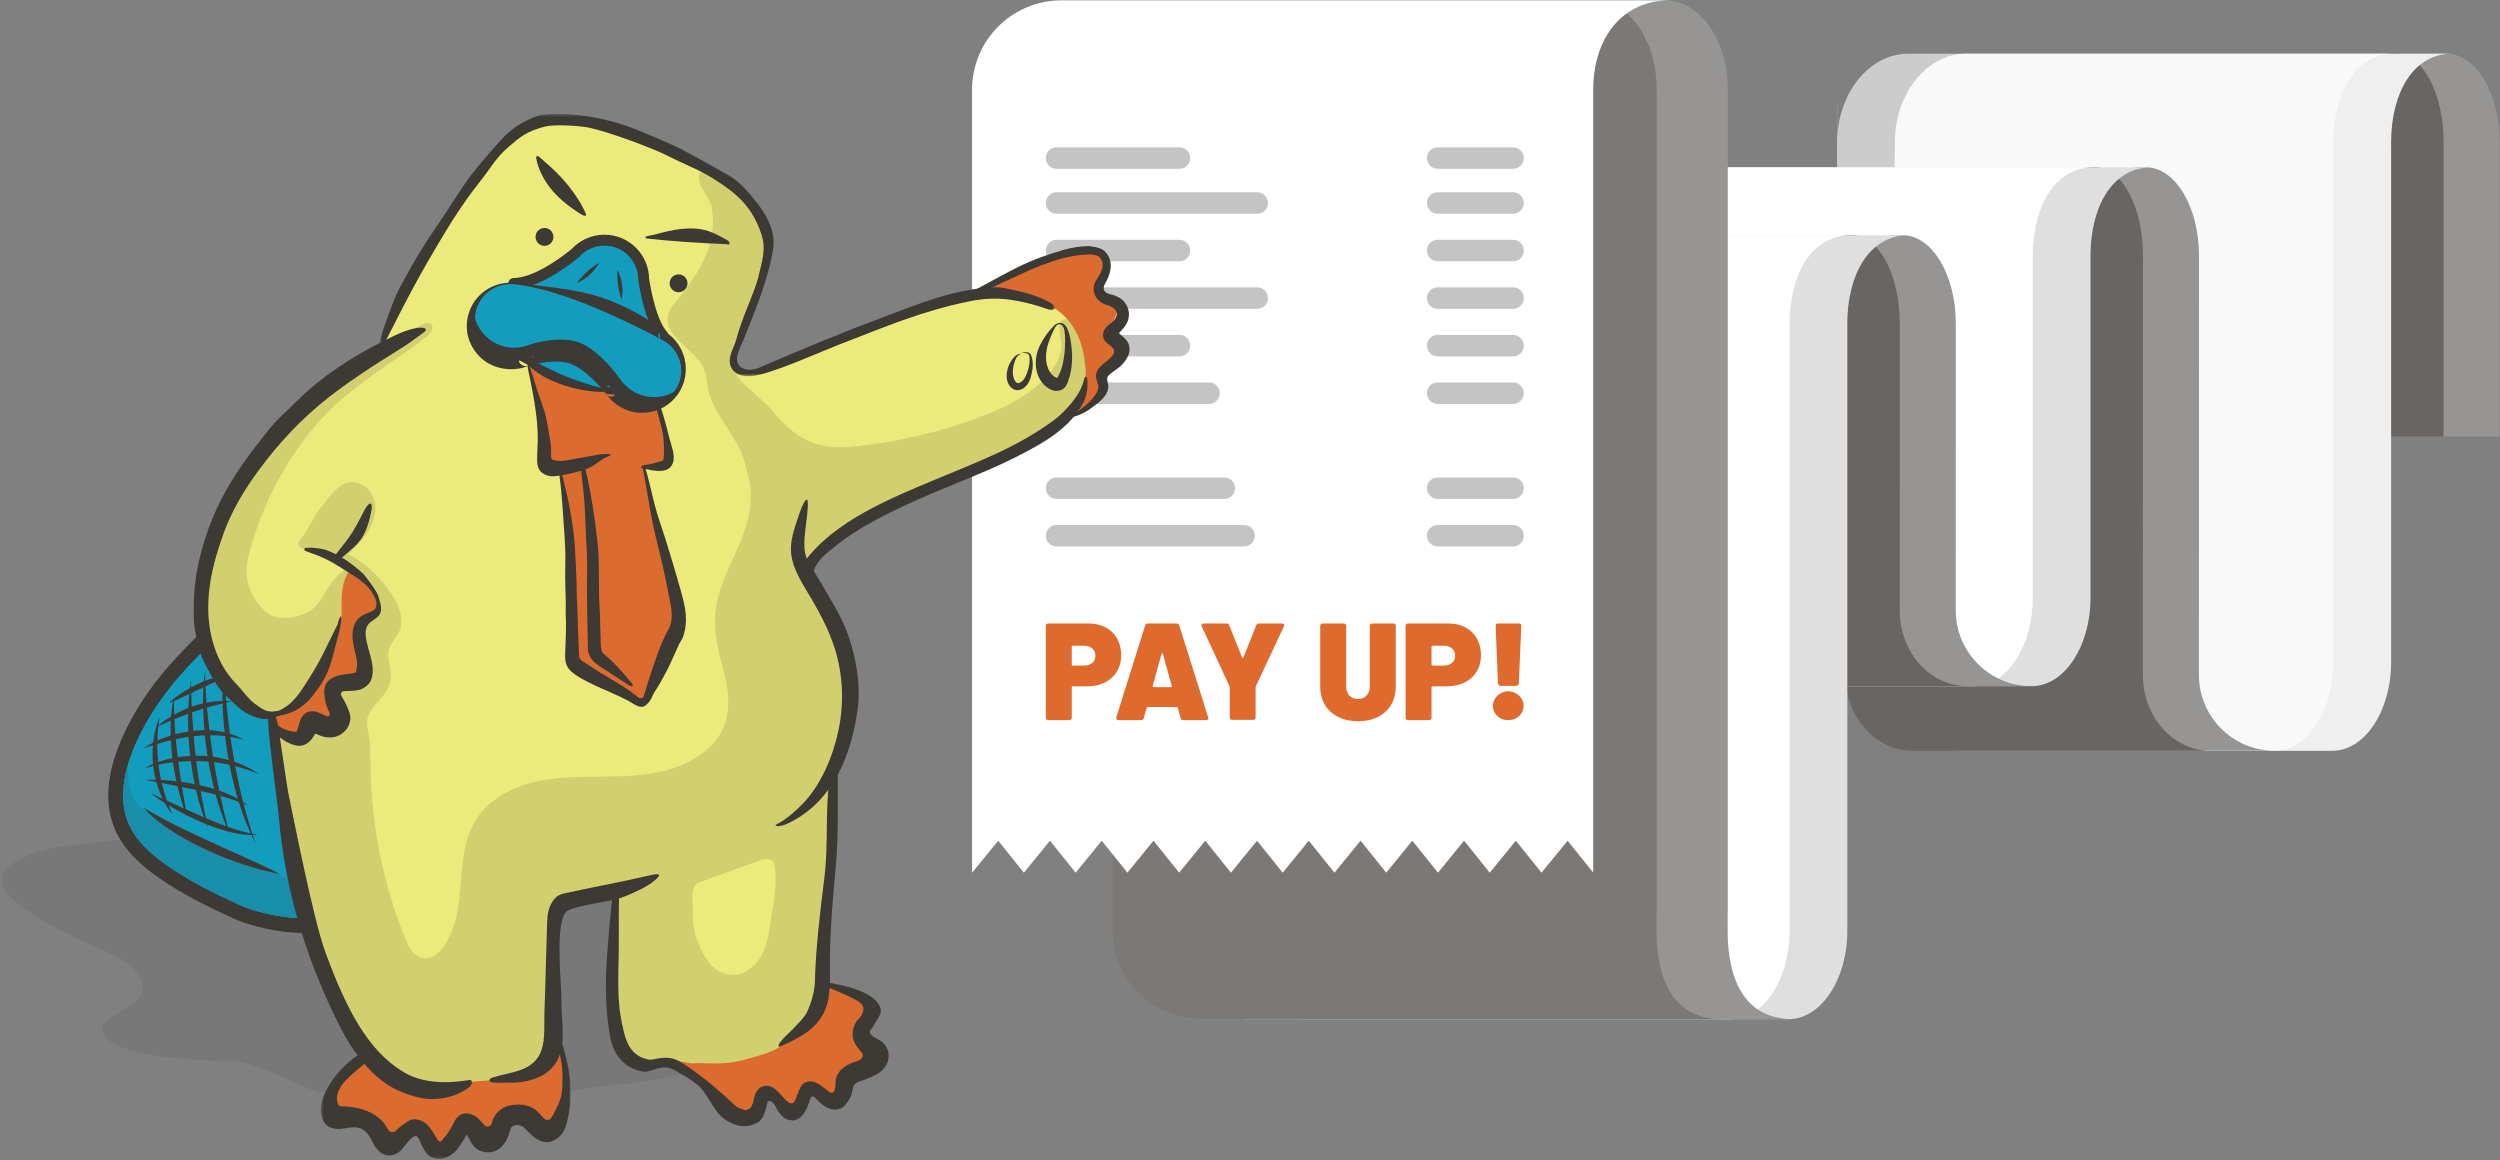 <?xml version="1.0" encoding="UTF-8"?> <svg xmlns="http://www.w3.org/2000/svg" xmlns:xlink="http://www.w3.org/1999/xlink" width="877px" height="407px" viewBox="0 0 877 407" version="1.1"><rect x="0" y="0" width="877" height="407" fill="#808080" stroke="none"/><title>home-lowerbill</title><defs><polygon id="path-1" points="0.475 0.886 88.11 0.886 88.11 44.783 0.475 44.783"></polygon><polygon id="path-3" points="0.847 0.448 237.528 0.448 237.528 92.46 0.847 92.46"></polygon></defs><g id="LastWeekInAWS.com" stroke="none" stroke-width="1" fill="none" fill-rule="evenodd"><g id="home-lowerbill" transform="translate(0.637, 0.001)"><path d="M110.397,382.982 C101.471,379.514 92.947,374.742 83.619,372.578 C80.755,371.913 43.944,372.74 36.287,363.738 C28.51,354.594 62.14,353.944 44.072,337.775 C39.757,333.913 -8.015,317.639 1.17,305.359 C4.608,300.762 15.459,297.674 19.916,297.076 C45.683,293.614 71.66,291.89 97.445,288.568 C128.676,284.544 152.518,278.895 183.553,287.044 C196.836,290.532 204.971,296.125 214.709,307.583 C217.23,310.55 215.822,315.755 218.414,318.66 C234.751,336.968 229.695,319.077 247.74,333.576 C259.378,342.926 259.394,364.197 247.508,372.923 C238.552,379.498 209.442,380.938 205.221,381.751 C168.418,388.84 165.273,387.35 123.41,384.609 L110.397,382.982 Z" id="Shadow" fill="#3D3935" opacity="0.1"></path><g id="Big-Bill" transform="translate(340.364, 0)"><g id="Group-3" transform="translate(354.981, 18.822)" fill="#979593"><path d="M180.889,134.309 L180.889,31.055 C180.889,13.903 172.562,0 162.29,0 L159.736,0 C149.466,0 132.613,13.903 132.613,31.055 L125.542,31.055 L51.581,31.055 L51.581,94.396 L0,94.396 L0,134.309 L180.889,134.309 Z" id="Fill-1"></path></g><path d="M516.214,153.13 L516.214,49.876 C516.214,32.725 508.794,18.822 499.638,18.822 L497.361,18.822 C488.206,18.822 473.186,32.725 473.186,49.876 L466.883,49.876 L400.958,49.876 L400.958,113.217 L354.982,113.217 L354.982,153.13 L516.214,153.13 Z" id="Fill-4" fill="#686562"></path><path d="M519.238,18.821 L348.769,18.821 C334.944,18.821 323.734,32.767 323.734,49.97 L323.734,51.506 L323.675,51.506 L323.675,232.218 C323.675,237.205 323.133,241.901 322.108,246.081 C322.747,247.468 323.423,249.007 324.022,250.636 C327.131,255.589 334.806,260.832 339.609,259.947 C342.986,259.325 345.567,261.018 346.942,263.369 L477.208,263.369 C488.586,263.369 497.81,249.422 497.81,232.218 L497.81,51.506 L497.801,51.506 L497.801,49.97 C497.801,32.767 505.411,18.821 519.238,18.821" id="Fill-6" fill="#EFEFEF"></path><path d="M498.988,18.821 L328.519,18.821 C314.694,18.821 303.484,32.767 303.484,49.97 L303.484,35.961 L303.425,35.961 L303.425,229.751 C305.164,230.791 306.536,232.517 306.863,234.964 C308.821,249.622 325.892,257.291 338.949,258.657 C342.094,258.986 344.109,260.998 344.953,263.369 L456.958,263.369 C468.336,263.369 477.56,249.422 477.56,232.218 L477.56,49.657 C477.652,32.601 485.244,18.821 498.988,18.821" id="Fill-8" fill="#FFFFFF" opacity="0.6"></path><path d="M301.107,153.093 L301.107,89.752 L375.067,89.752 L382.138,89.752 C382.138,72.601 398.991,58.698 409.261,58.698 L411.815,58.698 C422.087,58.698 430.414,72.601 430.414,89.752 L430.414,92.463 L430.386,236.793 C430.383,251.469 442.281,263.368 456.957,263.368 L343.496,263.368 L307.18,241.047 L301.107,153.093 Z" id="Fill-10" fill="#979593"></path><path d="M410.735,236.792 L410.758,92.463 L410.758,89.752 C410.758,72.602 403.338,58.697 394.182,58.697 L391.905,58.697 C382.749,58.697 367.73,72.602 367.73,89.752 L361.425,89.752 L306.362,89.752 L306.362,92.463 L306.338,236.792 C306.335,251.469 316.94,263.368 330.022,263.368 L434.419,263.368 C421.335,263.368 410.732,251.469 410.735,236.792" id="Fill-12" fill="#686562"></path><path d="M413.781,58.697 L243.313,58.697 C229.487,58.697 218.278,72.602 218.278,89.752 L218.278,91.283 L218.219,91.283 L218.219,99.733 L218.219,209.645 C218.219,226.796 211.956,240.701 200.579,240.701 L371.751,240.701 C383.13,240.701 392.354,226.796 392.354,209.645 L392.354,99.733 L392.354,91.283 L392.345,91.283 L392.345,89.752 C392.345,72.602 399.954,58.697 413.781,58.697" id="Fill-14" fill="#DFDFDF"></path><path d="M393.531,58.697 L223.063,58.697 C209.236,58.697 198.028,72.602 198.028,89.752 L198.028,75.785 L197.969,75.785 L197.969,99.733 L197.969,209.645 C197.969,226.796 191.706,240.701 180.329,240.701 L351.501,240.701 C362.88,240.701 372.104,226.796 372.104,209.645 L372.104,99.733 L372.104,75.785 L372.095,75.785 L372.095,89.752 C372.095,72.602 379.704,58.697 393.531,58.697" id="Fill-16" fill="#FFFFFF"></path><path d="M371.648,240.7 L371.648,240.7 C356.972,240.7 345.076,228.799 345.077,214.124 L345.105,131.786 L345.105,113.578 C345.105,96.426 336.778,82.523 326.506,82.523 L323.954,82.523 C313.682,82.523 296.829,96.426 296.829,113.578 L289.758,113.578 L215.797,113.578 L215.797,192.418 L164.216,192.418 L164.216,240.7 L371.648,240.7 Z" id="Fill-18" fill="#979593"></path><path d="M349.109,240.7 L349.109,240.7 C336.027,240.7 325.422,228.799 325.427,214.124 L325.45,131.786 L325.45,113.578 C325.45,96.426 318.028,82.523 308.872,82.523 L306.595,82.523 C297.441,82.523 282.42,96.426 282.42,113.578 L276.117,113.578 L210.192,113.578 L210.192,192.418 L164.217,192.418 L164.217,240.7 L349.109,240.7 Z" id="Fill-20" fill="#686562"></path><path d="M328.472,82.522 L158.004,82.522 C144.177,82.522 132.968,96.427 132.968,113.577 L132.968,115.108 L132.91,115.108 L132.91,170.052 L132.91,326.457 C132.91,343.61 126.647,357.511 115.27,357.511 L286.442,357.511 C297.821,357.511 307.045,343.61 307.045,326.457 L307.045,170.052 L307.045,115.108 L307.036,115.108 L307.036,113.577 C307.036,96.427 314.645,82.522 328.472,82.522" id="Fill-22" fill="#DFDFDF"></path><path d="M137.754,82.522 C123.926,82.522 112.718,96.427 112.718,113.577 L112.718,115.108 L112.659,115.108 L112.659,170.052 L112.659,326.458 C112.659,343.61 106.397,357.511 95.02,357.511 L266.192,357.511 C277.57,357.511 286.795,343.61 286.795,326.458 L286.795,170.052 L286.795,115.108 L286.785,113.577 C286.785,96.427 294.395,82.522 308.222,82.522 L137.754,82.522 Z" id="Fill-24" fill="#FFFFFF"></path><path d="M265.062,326.459 L265.062,320.209 L265.101,320.209 L265.101,31.055 C265.101,13.902 255.16,0 242.897,0 L242.455,0 C241.259,0.201 240.01,0.333 238.675,0.333 C238.066,0.333 237.487,0.291 236.905,0.248 C224.622,2.154 207.469,15.214 207.469,31.055 L110.728,31.055 L110.728,140.889 L49.149,140.889 L49.149,326.459 C49.149,343.609 63.052,357.512 80.204,357.512 L288.061,357.512 C270.909,357.512 265.062,343.609 265.062,326.459" id="Fill-26" fill="#979593"></path><path d="M240.103,326.459 L240.103,320.209 L240.142,320.209 L240.142,31.055 C240.142,15.692 232.187,2.968 221.746,0.473 C219.293,1.618 216.426,2.281 213.129,2.281 C210.983,2.281 209.033,1.982 207.245,1.474 C195.778,5.478 182.709,17.204 182.709,31.055 L110.517,31.055 L110.517,140.889 L49.148,140.889 L49.148,326.459 C49.148,343.609 63.005,357.512 80.098,357.512 L263.023,357.512 C245.932,357.512 240.103,343.609 240.103,326.459" id="Fill-28" fill="#7B7875"></path><path d="M31.34,0.123 C14.032,0.123 0,14.155 0,31.465 L0,111.689 L0,219.213 L0,282.102 L0,306.137 L0.02,306.137 L9.169,294.922 L18.177,306.137 L27.327,294.922 L36.336,306.137 L45.485,294.922 L54.495,306.137 L63.643,294.922 L72.652,306.137 L81.802,294.922 L90.811,306.137 L99.961,294.922 L108.97,306.137 L118.118,294.922 L127.129,306.137 L136.277,294.922 L145.286,306.137 L154.436,294.922 L163.445,306.137 L172.595,294.922 L181.604,306.137 L190.752,294.922 L199.761,306.137 L208.911,294.922 L217.895,306.108 L217.895,282.102 L217.895,219.213 L217.895,111.689 L217.895,31.465 C217.895,14.155 227.42,0.123 244.728,0.123 L31.34,0.123 Z" id="Fill-30" fill="#FFFFFF"></path><path d="M189.777,134.146 L163.335,134.146 C161.252,134.146 159.564,135.836 159.564,137.919 C159.564,140 161.252,141.689 163.335,141.689 L189.777,141.689 C191.86,141.689 193.549,140 193.549,137.919 C193.549,135.836 191.86,134.146 189.777,134.146 M189.777,167.487 L163.335,167.487 C161.252,167.487 159.564,169.176 159.564,171.258 C159.564,173.34 161.252,175.03 163.335,175.03 L189.777,175.03 C191.86,175.03 193.549,173.34 193.549,171.258 C193.549,169.176 191.86,167.487 189.777,167.487 M189.777,184.158 L163.335,184.158 C161.252,184.158 159.564,185.844 159.564,187.929 C159.564,190.012 161.252,191.699 163.335,191.699 L189.777,191.699 C191.86,191.699 193.549,190.012 193.549,187.929 C193.549,185.844 191.86,184.158 189.777,184.158 M100.031,67.444 L29.635,67.444 C27.552,67.444 25.864,69.133 25.864,71.216 C25.864,73.297 27.552,74.987 29.635,74.987 L100.031,74.987 C102.114,74.987 103.803,73.297 103.803,71.216 C103.803,69.133 102.114,67.444 100.031,67.444 M189.777,51.672 L163.335,51.672 C161.252,51.672 159.564,53.359 159.564,55.444 C159.564,57.527 161.252,59.213 163.335,59.213 L189.777,59.213 C191.86,59.213 193.549,57.527 193.549,55.444 C193.549,53.359 191.86,51.672 189.777,51.672 M29.635,59.213 L72.758,59.213 C74.839,59.213 76.528,57.527 76.528,55.444 C76.528,53.359 74.839,51.672 72.758,51.672 L29.635,51.672 C27.552,51.672 25.864,53.359 25.864,55.444 C25.864,57.527 27.552,59.213 29.635,59.213 M189.777,84.115 L163.335,84.115 C161.252,84.115 159.564,85.804 159.564,87.885 C159.564,89.968 161.252,91.658 163.335,91.658 L189.777,91.658 C191.86,91.658 193.549,89.968 193.549,87.885 C193.549,85.804 191.86,84.115 189.777,84.115 M189.777,100.786 L163.335,100.786 C161.252,100.786 159.564,102.474 159.564,104.555 C159.564,104.56 159.566,104.563 159.566,104.566 C159.566,104.57 159.564,104.574 159.564,104.578 C159.564,106.661 161.252,108.349 163.335,108.349 L189.777,108.349 C191.86,108.349 193.549,106.661 193.549,104.578 C193.549,104.574 193.548,104.57 193.548,104.566 C193.548,104.563 193.549,104.56 193.549,104.555 C193.549,102.474 191.86,100.786 189.777,100.786 M189.777,117.477 L163.335,117.477 C161.252,117.477 159.564,119.165 159.564,121.248 C159.564,123.331 161.252,125.018 163.335,125.018 L189.777,125.018 C191.86,125.018 193.549,123.331 193.549,121.248 C193.549,119.165 191.86,117.477 189.777,117.477 M29.635,91.658 L72.758,91.658 C74.839,91.658 76.528,89.968 76.528,87.885 C76.528,85.804 74.839,84.115 72.758,84.115 L29.635,84.115 C27.552,84.115 25.864,85.804 25.864,87.885 C25.864,89.968 27.552,91.658 29.635,91.658 M29.635,141.689 L83.136,141.689 C85.219,141.689 86.909,140 86.909,137.919 C86.909,135.836 85.219,134.146 83.136,134.146 L29.635,134.146 C27.552,134.146 25.864,135.836 25.864,137.919 C25.864,140 27.552,141.689 29.635,141.689 M163.335,74.987 L189.777,74.987 C191.86,74.987 193.549,73.297 193.549,71.216 C193.549,69.133 191.86,67.444 189.777,67.444 L163.335,67.444 C161.252,67.444 159.564,69.133 159.564,71.216 C159.564,73.297 161.252,74.987 163.335,74.987 M29.635,125.018 L72.758,125.018 C74.839,125.018 76.528,123.331 76.528,121.248 C76.528,119.165 74.839,117.477 72.758,117.477 L29.635,117.477 C27.552,117.477 25.864,119.165 25.864,121.248 C25.864,123.331 27.552,125.018 29.635,125.018 M100.031,100.806 L83.352,100.806 C83.279,100.801 83.209,100.786 83.136,100.786 L29.635,100.786 C27.552,100.786 25.864,102.474 25.864,104.555 C25.864,104.56 25.864,104.563 25.864,104.566 C25.864,104.57 25.864,104.574 25.864,104.578 C25.864,106.661 27.552,108.349 29.635,108.349 L100.031,108.349 C102.114,108.349 103.803,106.661 103.803,104.578 C103.803,102.495 102.114,100.806 100.031,100.806 M29.635,175.03 L88.483,175.03 C90.566,175.03 92.254,173.34 92.254,171.258 C92.254,169.176 90.566,167.487 88.483,167.487 L29.635,167.487 C27.552,167.487 25.864,169.176 25.864,171.258 C25.864,173.34 27.552,175.03 29.635,175.03 M95.403,184.158 L29.635,184.158 C27.552,184.158 25.864,185.844 25.864,187.929 C25.864,190.012 27.552,191.699 29.635,191.699 L95.403,191.699 C97.486,191.699 99.175,190.012 99.175,187.929 C99.175,185.844 97.486,184.158 95.403,184.158" id="Fill-32" fill="#C4C4C4"></path><path d="M42.167,232.544 C42.894,231.915 43.258,231.084 43.258,230.049 C43.258,228.981 42.894,228.126 42.167,227.479 C41.442,226.833 40.479,226.511 39.284,226.511 L35.36,226.511 C35.102,226.511 34.971,226.641 34.971,226.898 L34.971,233.1 C34.971,233.358 35.102,233.488 35.36,233.488 L39.284,233.488 C40.479,233.488 41.442,233.173 42.167,232.544 M46.843,220.092 C48.588,221.012 49.936,222.319 50.888,224.017 C51.841,225.713 52.318,227.658 52.318,229.855 C52.318,232.017 51.816,233.925 50.816,235.572 C49.815,237.22 48.41,238.495 46.601,239.399 C44.791,240.304 42.708,240.756 40.351,240.756 L35.36,240.756 C35.102,240.756 34.971,240.885 34.971,241.142 L34.971,251.704 C34.971,252.319 34.664,252.626 34.052,252.626 L26.784,252.626 C26.17,252.626 25.863,252.319 25.863,251.704 L25.863,219.631 C25.863,219.016 26.17,218.711 26.784,218.711 L40.786,218.711 C43.08,218.711 45.099,219.171 46.843,220.092" id="Fill-34" fill="#DF6A2E"></path><path d="M63.364,240.706 C63.364,240.932 63.477,241.047 63.703,241.047 L69.71,241.047 C69.84,241.047 69.936,241.005 70.002,240.926 C70.067,240.846 70.082,240.739 70.05,240.61 L66.95,229.419 C66.916,229.256 66.845,229.177 66.732,229.177 C66.618,229.177 66.528,229.256 66.465,229.419 L63.364,240.61 L63.364,240.706 Z M73.151,251.851 L72.182,248.361 C72.117,248.137 71.971,248.024 71.747,248.024 L61.668,248.024 C61.442,248.024 61.296,248.137 61.233,248.361 L60.263,251.851 C60.134,252.367 59.795,252.626 59.246,252.626 L51.396,252.626 C51.074,252.626 50.84,252.528 50.694,252.334 C50.549,252.14 50.525,251.883 50.622,251.561 L60.7,219.487 C60.861,218.97 61.2,218.712 61.716,218.712 L71.697,218.712 C72.213,218.712 72.552,218.97 72.715,219.487 L82.792,251.561 C82.824,251.655 82.842,251.77 82.842,251.899 C82.842,252.384 82.567,252.626 82.019,252.626 L74.169,252.626 C73.619,252.626 73.279,252.367 73.151,251.851 L73.151,251.851 Z" id="Fill-36" fill="#DF6A2E"></path><path d="M90.399,251.609 L90.399,241.191 C90.399,241.063 90.366,240.9 90.303,240.706 L80.564,219.777 C80.499,219.583 80.468,219.437 80.468,219.341 C80.468,218.921 80.742,218.71 81.291,218.71 L89.188,218.71 C89.737,218.71 90.092,218.954 90.255,219.437 L94.712,230.63 C94.775,230.758 94.856,230.823 94.954,230.823 C95.05,230.823 95.13,230.758 95.197,230.63 L99.652,219.437 C99.815,218.954 100.17,218.71 100.719,218.71 L108.664,218.71 C109.215,218.71 109.489,218.921 109.489,219.341 C109.489,219.437 109.455,219.583 109.391,219.777 L99.556,240.706 C99.491,240.9 99.46,241.063 99.46,241.191 L99.46,251.609 C99.46,252.223 99.152,252.528 98.538,252.528 L91.319,252.528 C90.706,252.528 90.399,252.223 90.399,251.609" id="Fill-38" fill="#DF6A2E"></path><path d="M128.456,251.511 C126.438,250.51 124.877,249.09 123.78,247.247 C122.681,245.408 122.134,243.277 122.134,240.853 L122.134,219.632 C122.134,219.016 122.439,218.711 123.053,218.711 L130.321,218.711 C130.934,218.711 131.242,219.016 131.242,219.632 L131.242,240.853 C131.242,242.178 131.62,243.235 132.38,244.027 C133.137,244.819 134.148,245.214 135.408,245.214 C136.635,245.214 137.629,244.81 138.388,244.001 C139.146,243.195 139.527,242.144 139.527,240.853 L139.527,219.632 C139.527,219.016 139.832,218.711 140.448,218.711 L147.715,218.711 C148.328,218.711 148.635,219.016 148.635,219.632 L148.635,240.853 C148.635,243.277 148.085,245.408 146.988,247.247 C145.891,249.09 144.339,250.51 142.337,251.511 C140.335,252.512 138.024,253.014 135.408,253.014 C132.792,253.014 130.475,252.512 128.456,251.511" id="Fill-40" fill="#DF6A2E"></path><path d="M168.378,232.544 C169.105,231.915 169.469,231.084 169.469,230.049 C169.469,228.981 169.105,228.126 168.378,227.479 C167.653,226.833 166.691,226.511 165.496,226.511 L161.572,226.511 C161.313,226.511 161.183,226.641 161.183,226.898 L161.183,233.1 C161.183,233.358 161.313,233.488 161.572,233.488 L165.496,233.488 C166.691,233.488 167.653,233.173 168.378,232.544 M173.054,220.092 C174.799,221.012 176.147,222.319 177.099,224.017 C178.052,225.713 178.529,227.658 178.529,229.855 C178.529,232.017 178.027,233.925 177.028,235.572 C176.026,237.22 174.621,238.495 172.812,239.399 C171.002,240.304 168.919,240.756 166.562,240.756 L161.572,240.756 C161.313,240.756 161.183,240.885 161.183,241.142 L161.183,251.704 C161.183,252.319 160.876,252.626 160.264,252.626 L152.995,252.626 C152.381,252.626 152.075,252.319 152.075,251.704 L152.075,219.631 C152.075,219.016 152.381,218.711 152.995,218.711 L166.997,218.711 C169.291,218.711 171.31,219.171 173.054,220.092" id="Fill-42" fill="#DF6A2E"></path><path d="M184.754,240.369 C184.576,240.207 184.487,239.98 184.487,239.691 L183.663,219.631 L183.663,219.533 C183.663,218.986 183.954,218.71 184.535,218.71 L191.804,218.71 C192.095,218.71 192.32,218.793 192.481,218.954 C192.642,219.115 192.707,219.341 192.675,219.631 L191.804,239.691 C191.771,240.304 191.447,240.61 190.834,240.61 L185.457,240.61 C185.166,240.61 184.932,240.53 184.754,240.369 M184.221,251.147 C183.204,250.162 182.694,248.959 182.694,247.538 C182.694,246.634 182.953,245.794 183.469,245.02 C183.987,244.243 184.658,243.629 185.481,243.177 C186.304,242.726 187.168,242.5 188.074,242.5 C188.977,242.5 189.85,242.726 190.69,243.177 C191.53,243.629 192.207,244.243 192.724,245.02 C193.24,245.794 193.499,246.634 193.499,247.538 C193.499,248.959 192.983,250.162 191.95,251.147 C190.914,252.133 189.623,252.626 188.074,252.626 C186.522,252.626 185.237,252.133 184.221,251.147" id="Fill-44" fill="#DF6A2E"></path></g><g id="Group-115" transform="translate(40.363, 38.999)"><path d="M60.853,179.538 C59.92,178.903 58.955,178.314 57.993,177.724 C56.95,177.086 55.87,176.426 54.869,175.723 C54.525,175.482 54.139,175.044 53.731,174.582 C52.878,173.616 51.911,172.521 50.507,172.271 C49.859,172.156 49.168,172.24 48.398,172.527 C48.211,172.596 48.028,172.674 47.85,172.756 C47.444,172.941 43.739,175.349 42.261,176.612 C34.613,183.143 27.405,190.179 21.414,196.961 C14.729,204.527 9.468,212.501 5.774,220.654 C5.421,221.435 5.078,222.221 4.751,223.014 C0.422,233.449 -0.261,242.486 2.72,249.87 C5.626,257.072 11.931,262.141 16.42,265.328 C24.302,270.92 32.823,275.203 43.195,279.913 C47.51,281.872 56.617,284.12 63.807,284.338 C67.156,284.438 71.82,282.902 74.301,281.977 L74.302,281.977 C78.795,280.301 84.52,277.484 86.467,275.253 C88.75,272.64 90.524,269.334 91.743,265.424 C93.954,258.337 93.82,250.84 93.526,245.816 C92.899,235.122 66.132,183.133 60.853,179.538" id="Fill-1" fill="#3D3935"></path><path d="M60.853,179.538 C59.92,178.903 58.955,178.314 57.993,177.724 C56.95,177.086 55.87,176.426 54.869,175.723 C54.525,175.482 54.139,175.044 53.731,174.582 C52.878,173.616 51.911,172.521 50.507,172.271 C49.859,172.156 49.168,172.24 48.398,172.527 C48.211,172.596 48.028,172.674 47.85,172.756 C47.444,172.941 43.739,175.349 42.261,176.612 C34.613,183.143 27.405,190.179 21.414,196.961 C14.729,204.527 9.468,212.501 5.774,220.654 C5.421,221.435 5.078,222.221 4.751,223.014 C0.422,233.449 -0.261,242.486 2.72,249.87 C5.626,257.072 11.931,262.141 16.42,265.328 C24.302,270.92 32.823,275.203 43.195,279.913 C47.51,281.872 56.617,284.12 63.807,284.338 C67.156,284.438 71.82,282.902 74.301,281.977 L74.302,281.977 C78.795,280.301 84.52,277.484 86.467,275.253 C88.75,272.64 90.524,269.334 91.743,265.424 C93.954,258.337 93.82,250.84 93.526,245.816 C92.899,235.122 66.132,183.133 60.853,179.538 Z" id="Stroke-3" stroke="#3D3935" stroke-width="7.847"></path><path d="M43.087,177.58 C35.847,183.764 28.674,190.664 22.368,197.804 C16.169,204.823 10.804,212.634 6.934,221.18 C6.585,221.948 6.249,222.722 5.926,223.501 C2.523,231.708 0.576,241.157 3.9,249.395 C6.424,255.645 11.661,260.389 17.157,264.289 C25.392,270.133 34.526,274.579 43.72,278.753 C47.572,280.503 56.42,282.84 63.844,283.066 C69.836,283.246 82.78,277.539 85.509,274.416 C87.856,271.727 89.466,268.453 90.528,265.046 C92.449,258.892 92.632,252.325 92.254,245.89 C91.633,235.302 64.657,183.669 60.136,180.591 C58.175,179.256 56.078,178.128 54.137,176.765 C52.894,175.891 51.832,173.801 50.285,173.525 C49.636,173.409 48.977,173.64 48.378,173.914 C48.156,174.015 44.539,176.341 43.087,177.58" id="Fill-5" fill="#349CB8"></path><path d="M43.087,177.58 C35.847,183.764 28.674,190.664 22.368,197.804 C16.169,204.823 10.804,212.634 6.934,221.18 C6.585,221.948 6.249,222.722 5.926,223.501 C2.523,231.708 0.576,241.157 3.9,249.395 C6.424,255.645 11.661,260.389 17.157,264.289 C25.392,270.133 34.526,274.579 43.72,278.753 C47.572,280.503 56.42,282.84 63.844,283.066 C69.836,283.246 82.78,277.539 85.509,274.416 C87.856,271.727 89.466,268.453 90.528,265.046 C92.449,258.892 92.632,252.325 92.254,245.89 C91.633,235.302 64.657,183.669 60.136,180.591 C58.175,179.256 56.078,178.128 54.137,176.765 C52.894,175.891 51.832,173.801 50.285,173.525 C49.636,173.409 48.977,173.64 48.378,173.914 C48.156,174.015 44.539,176.341 43.087,177.58" id="Fill-7" fill="#129DBF"></path><path d="M60.956,269.466 C53.718,267.313 13.563,247.401 10.58,245.746 C3.617,241.881 3.836,233.262 3.878,230.235 C3.883,229.853 3.905,229.477 3.93,229.103 C1.926,235.829 1.31,242.979 3.901,249.395 C6.423,255.645 11.661,260.389 17.158,264.29 C25.392,270.134 34.527,274.578 43.721,278.753 C47.572,280.502 56.421,282.84 63.844,283.066 C64.143,283.074 64.471,283.058 64.802,283.038 C68.202,279.396 67.489,271.409 60.956,269.466" id="Fill-9" fill="#3D3935" opacity="0.15"></path><path d="M9.361,244.278 C13.136,246.719 17.091,248.703 21.042,250.703 C23.031,251.674 25.009,252.664 27.016,253.595 C28.026,254.049 29.015,254.545 30.016,255.017 C31.015,255.491 32.035,255.929 33.042,256.387 C37.05,258.275 41.13,260.02 45.165,261.902 C47.207,262.785 49.223,263.741 51.249,264.687 C53.274,265.635 55.306,266.575 57.296,267.654 C55.077,267.245 52.899,266.695 50.713,266.156 C48.551,265.551 46.398,264.905 44.261,264.215 C42.127,263.51 40.028,262.712 37.922,261.923 C35.845,261.062 33.76,260.221 31.714,259.277 C29.676,258.326 27.655,257.329 25.661,256.279 C23.694,255.174 21.707,254.105 19.821,252.856 C16.038,250.418 12.301,247.742 9.361,244.278" id="Fill-11" fill="#3D3935"></path><path d="M14.982,212.731 C14.495,215.661 14.263,218.572 14.212,221.477 C14.179,224.379 14.298,227.275 14.724,230.132 C15.106,232.99 15.681,235.831 16.529,238.604 C16.897,240.013 17.419,241.369 17.899,242.755 C18.365,244.148 19.018,245.46 19.508,246.879 C17.742,244.498 16.184,241.902 15.121,239.092 C14.504,237.716 14.125,236.259 13.694,234.816 C13.468,234.095 13.376,233.345 13.211,232.61 C13.056,231.872 12.91,231.133 12.832,230.384 C12.427,227.398 12.387,224.364 12.731,221.381 C13.065,218.404 13.733,215.442 14.982,212.731" id="Fill-13" fill="#3D3935"></path><path d="M24.511,247.396 C23.878,245.739 23.31,244.059 22.764,242.371 C22.284,240.666 21.765,238.966 21.367,237.237 C20.534,233.788 19.891,230.291 19.451,226.763 C19.046,223.232 18.784,219.676 18.845,216.115 C18.914,212.565 19.171,208.98 20.081,205.537 C19.96,209.078 20.128,212.581 20.334,216.078 C20.576,219.572 20.914,223.056 21.346,226.53 L21.664,229.138 L22.043,231.74 C22.246,233.482 22.587,235.204 22.824,236.946 L23.673,242.156 C23.963,243.895 24.284,245.631 24.511,247.396" id="Fill-15" fill="#3D3935"></path><path d="M26.036,199.773 C26.063,204.155 26.222,208.504 26.473,212.846 C26.737,217.185 27.072,221.515 27.595,225.824 C28.067,230.138 28.685,234.435 29.436,238.715 C30.133,243.009 31.1,247.247 31.968,251.551 C30.341,247.485 28.956,243.298 27.977,239.017 C27.407,236.892 27.06,234.721 26.624,232.566 C26.43,231.483 26.295,230.393 26.127,229.308 C25.957,228.221 25.814,227.132 25.699,226.038 C25.453,223.855 25.284,221.663 25.139,219.471 C25.056,217.277 24.953,215.082 24.988,212.885 C25.016,208.496 25.274,204.096 26.036,199.773" id="Fill-17" fill="#3D3935"></path><path d="M30.97,196.494 C30.908,198.922 31.033,201.334 31.198,203.745 C31.347,206.156 31.565,208.56 31.788,210.961 C32.272,215.762 32.83,220.552 33.581,225.313 C34.294,230.079 35.166,234.818 36.137,239.542 C37.16,244.256 38.331,248.935 39.582,253.634 C37.582,249.205 35.994,244.586 34.688,239.894 C33.41,235.192 32.447,230.41 31.694,225.598 C30.972,220.78 30.49,215.928 30.308,211.062 C30.264,209.846 30.235,208.628 30.218,207.412 C30.233,206.194 30.224,204.978 30.266,203.76 C30.36,201.331 30.489,198.882 30.97,196.494" id="Fill-19" fill="#3D3935"></path><path d="M37.723,193.977 C37.645,196.67 37.752,199.346 37.967,202.022 C38.137,204.696 38.394,207.364 38.655,210.026 C39.22,215.351 39.915,220.658 40.84,225.924 C41.035,227.247 41.296,228.559 41.541,229.872 C41.779,231.187 42.035,232.499 42.325,233.803 C42.608,235.109 42.848,236.426 43.165,237.725 C43.487,239.02 43.793,240.322 44.092,241.626 C45.431,246.804 46.931,251.942 48.696,257.037 C46.249,252.237 44.251,247.192 42.657,242.026 C41.064,236.856 39.895,231.566 38.958,226.245 C38.061,220.914 37.439,215.538 37.175,210.142 L37.028,206.093 C37.033,204.742 36.999,203.394 37.036,202.042 C37.077,200.692 37.134,199.344 37.233,197.995 C37.317,196.65 37.466,195.3 37.723,193.977" id="Fill-21" fill="#3D3935"></path><path d="M9.704,230.705 C11.07,229.584 12.765,228.971 14.397,228.341 C15.23,228.062 16.067,227.78 16.92,227.561 C17.766,227.312 18.626,227.125 19.492,226.958 C22.947,226.251 26.495,226.014 30.028,226.138 C33.566,226.274 37.077,226.935 40.448,227.968 L42.949,228.828 C43.761,229.172 44.558,229.551 45.358,229.915 L46.545,230.479 L47.679,231.152 C48.431,231.604 49.173,232.067 49.903,232.538 C49.076,232.244 48.259,231.943 47.453,231.631 L46.25,231.158 L45.008,230.784 C44.185,230.531 43.375,230.251 42.552,230.016 L40.058,229.407 C39.236,229.177 38.384,229.07 37.549,228.903 C36.709,228.758 35.878,228.567 35.026,228.503 L32.492,228.195 L29.944,228.045 C26.542,227.888 23.127,228.035 19.727,228.424 L18.451,228.575 L17.183,228.779 C16.331,228.89 15.494,229.073 14.65,229.239 C12.976,229.613 11.272,229.954 9.704,230.705" id="Fill-23" fill="#3D3935"></path><path d="M9.201,223.632 C11.695,221.8 14.562,220.53 17.477,219.504 C20.403,218.477 23.45,217.788 26.541,217.402 C27.319,217.334 28.093,217.243 28.872,217.201 L31.213,217.13 C32.774,217.2 34.338,217.242 35.881,217.523 C38.963,218.005 41.989,218.974 44.639,220.554 C38.722,218.848 32.722,218.55 26.764,219.297 C23.787,219.633 20.834,220.215 17.901,220.927 C14.973,221.666 12.061,222.502 9.201,223.632" id="Fill-25" fill="#3D3935"></path><path d="M14.189,215.859 C15.934,214.239 17.924,212.913 19.995,211.754 C22.066,210.585 24.256,209.633 26.5,208.827 C28.759,208.07 31.082,207.482 33.445,207.148 C35.806,206.813 38.211,206.766 40.567,207.048 C38.241,207.562 35.974,208.015 33.737,208.61 C31.508,209.227 29.3,209.868 27.123,210.631 C24.941,211.375 22.792,212.221 20.642,213.091 C18.494,213.974 16.362,214.903 14.189,215.859" id="Fill-27" fill="#3D3935"></path><path d="M18.198,207.763 C19.636,206.289 21.285,205.063 22.99,203.949 C24.702,202.84 26.48,201.831 28.33,200.974 C30.176,200.11 32.075,199.358 34.026,198.761 C35.968,198.141 37.967,197.69 40.006,197.454 C38.203,198.45 36.375,199.281 34.567,200.15 L29.142,202.702 C25.517,204.384 21.946,206.121 18.198,207.763" id="Fill-29" fill="#3D3935"></path><path d="M9.965,234.58 C13.117,234.423 16.264,234.594 19.395,234.9 C22.529,235.201 25.644,235.697 28.728,236.365 C31.803,237.068 34.869,237.876 37.813,239.064 C40.75,240.233 43.644,241.653 46.083,243.673 C43.227,242.334 40.295,241.36 37.331,240.475 C34.367,239.6 31.349,238.888 28.32,238.229 C25.297,237.536 22.24,236.967 19.183,236.37 C16.12,235.788 13.052,235.211 9.965,234.58" id="Fill-31" fill="#3D3935"></path><path d="M11.682,239.187 C17.948,241.983 24.053,244.959 30.291,247.612 C33.392,248.977 36.537,250.222 39.724,251.329 C42.919,252.404 46.146,253.423 49.564,253.781 C46.126,254.222 42.633,253.588 39.298,252.757 C37.604,252.38 35.986,251.782 34.341,251.259 C32.727,250.66 31.116,250.046 29.537,249.366 C26.386,247.988 23.296,246.482 20.318,244.776 C17.335,243.084 14.419,241.268 11.682,239.187" id="Fill-33" fill="#3D3935"></path><path d="M158.77,273.829 L158.77,273.829 L158.731,273.796 L158.874,273.782 C159.024,273.769 159.174,273.756 159.323,273.742 L159.011,273.777 L158.84,273.808 C158.836,273.809 158.788,273.821 158.77,273.829 M55.997,220.668 C56.212,221.19 56.431,221.74 56.378,222.302 C56.318,222.948 55.91,223.506 55.736,224.13 C55.356,225.492 56.106,226.776 56.4,228.069 C56.693,229.361 56.564,230.765 56.635,232.089 C56.819,235.494 57.137,238.891 57.57,242.273 C58.414,248.867 59.693,255.403 61.266,261.863 C63.244,269.995 65.681,278.009 68.303,285.954 C69.617,289.932 70.979,293.895 72.355,297.852 C73.657,301.59 74.579,305.557 76.403,309.082 C78.543,313.219 80.183,317.423 82.264,321.589 C82.564,322.19 85.917,327.225 85.988,328.131 C86.059,329.038 86.602,329.833 87.171,330.543 C90.629,334.859 95.859,338.489 101.024,340.409 C105.543,342.088 110.363,342.883 115.164,343.157 C120.977,343.489 126.378,342.101 132.03,340.966 C137.404,339.886 142.804,338.42 147.274,335.108 C148.607,334.121 149.875,332.993 150.722,331.569 C151.313,330.575 151.681,329.464 151.967,328.345 C152.824,324.989 152.969,321.496 153.04,318.033 C153.299,305.603 152.683,293.11 154.267,280.778 C154.531,278.726 155.442,277.672 157.52,277.604 C160.605,277.503 163.552,276.502 166.457,275.549 C167.374,275.248 174.196,272.857 174.099,274.341 C173.897,277.402 173.696,280.461 173.495,283.52 C173.4,284.964 173.311,286.451 173.771,287.822 C173.952,288.356 174.212,288.865 174.335,289.416 C174.451,289.935 174.439,290.475 174.428,291.007 C174.322,295.892 174.319,300.779 174.414,305.663 C174.463,308.106 174.535,310.548 174.633,312.989 C174.693,314.491 175.437,317.075 174.616,318.284 C174.228,318.855 174.377,319.621 174.573,320.283 C175.588,323.717 177.464,326.895 179.981,329.444 C181.152,330.631 182.461,331.684 183.902,332.52 C186.582,334.078 189.964,333.429 192.979,334.025 C195.803,334.583 198.421,336.873 201.289,337.036 C203.885,337.184 206.483,336.817 209.048,336.382 C220.996,334.352 234.959,330.101 241.92,319.3 C243.3,317.159 244.278,314.768 244.946,312.314 C246.144,307.926 246.413,303.348 246.795,298.816 C247.645,288.767 249.073,278.781 250.338,268.779 C251.417,260.254 250.842,254.151 251.216,245.561 C251.402,241.278 250.959,237.376 250.792,233.09 C250.764,232.34 252.479,228.343 252.698,227.624 C252.905,226.945 253.748,226.255 254.137,225.643 C255.096,224.128 255.749,222.435 256.254,220.721 C259.101,211.066 257.504,200.617 255.349,190.988 C254.268,186.162 252.807,181.407 250.72,176.923 C249.057,173.35 247.007,169.973 244.963,166.604 C244.192,165.333 243.421,164.063 242.65,162.792 C241.712,161.247 241.601,160.019 243.085,158.904 C243.631,158.493 245.438,157.972 245.688,157.324 C246.651,154.809 248.707,152.847 250.741,151.169 C258.718,144.59 268.171,140.094 277.535,135.708 C283.92,132.718 290.318,129.744 296.802,126.972 C300.082,125.57 303.383,124.219 306.715,122.943 C309.686,121.806 312.327,120.224 315.197,118.874 C319.628,116.79 323.812,114.388 328.272,112.308 C334.227,109.532 338.376,104.862 339.495,98.252 C340.099,94.686 339.915,91.037 339.631,87.432 C339.411,84.64 339.129,81.827 338.261,79.165 C337.091,75.592 334.853,73.256 331.982,70.966 C330.12,69.478 328.25,67.986 326.196,66.777 C322.072,64.348 317.29,63.129 312.507,62.935 C307.623,62.736 302.429,63.481 297.806,65.084 L297.619,65.128 C290.711,66.809 284.154,68.847 277.532,71.476 C266.44,75.88 255.351,80.284 244.259,84.688 C237.856,87.231 228.403,91.519 221.622,92.169 C220.813,92.245 217.301,91.707 216.76,88.619 C215.942,83.94 219.92,76.578 221.517,73.18 C223.179,69.64 224.219,65.575 225.617,61.915 C226.952,58.418 227.547,54.685 227.97,50.983 C228.221,48.772 228.419,46.537 228.188,44.324 C227.906,41.619 226.995,39.023 225.986,36.498 C225.546,35.4 224.771,34.11 223.595,34.238 C223.215,34.28 221.491,31.892 221.203,31.572 C220.282,30.546 219.345,29.547 218.442,28.506 C216.579,26.361 214.61,24.262 212.225,22.688 C210.506,21.553 208.614,20.716 206.73,19.885 C201.413,17.538 196.097,15.19 190.774,12.861 C186.989,11.206 183.2,9.558 179.41,7.913 C177.729,7.183 176.069,6.301 174.278,5.916 C172.367,5.505 170.407,5.359 168.474,5.093 C165.233,4.646 161.981,4.232 158.709,4.119 C153.869,3.952 148.883,4.471 144.414,6.44 C140.093,8.344 136.603,12.043 133.551,15.552 C129.72,19.959 126.672,24.876 123.085,29.476 C119.585,33.962 115.911,38.331 112.841,43.135 C109.419,48.489 106.794,54.314 103.521,59.761 C101.909,62.444 100.135,65.041 98.786,67.865 C97.686,70.167 96.88,72.595 95.92,74.96 C95.232,76.655 94.465,78.317 93.668,79.963 C93.083,81.171 92.574,82.856 91.639,83.795 C90.542,84.898 88.733,85.684 87.449,86.588 C86.062,87.566 84.7,88.576 83.356,89.613 C77.982,93.76 72.935,98.311 67.954,102.917 C62.254,108.19 56.825,113.757 51.7,119.589 C49.285,122.338 46.535,125.142 44.644,128.259 C42.49,131.81 40.274,135.326 38.238,138.957 C36.232,142.538 34.303,146.198 32.982,150.096 C31.67,153.97 31.727,157.695 31.172,161.665 C30.802,164.317 30.47,166.975 30.272,169.646 C29.881,174.918 30.015,180.289 31.444,185.411 C32.442,188.985 34.045,192.357 35.747,195.655 C36.92,197.929 38.16,200.197 39.847,202.121 C41.996,204.571 44.372,206.685 46.69,208.957 C48.31,210.545 51.609,211.846 53.891,211.846 C54.829,214.189 55.035,218.331 55.997,220.668" id="Fill-35" fill="#ECEA7A"></path><path d="M204.306,270.52 C211.482,267.956 218.632,265.326 225.801,262.743 C227.188,262.243 230.302,261.894 230.697,264.305 C231.748,270.739 230.509,276.937 229.508,283.312 C228.858,287.458 228.312,291.708 226.473,295.481 C224.632,299.254 221.192,302.54 217.013,302.945 C213.732,303.262 210.422,301.714 208.217,299.263 C207.007,297.92 206.102,296.333 205.282,294.721 C204.304,292.798 203.43,290.809 202.878,288.722 C202.094,285.753 201.982,282.666 201.997,279.609 C201.999,279.205 201.992,278.793 201.982,278.378 C201.926,275.914 201.442,271.555 204.306,270.52 M57.447,213.791 C53.429,214.2 57.711,230.326 58.157,233.285 C58.893,238.176 59.629,243.068 60.414,247.95 C62.693,262.139 65.383,276.261 68.477,290.294 C71.062,302.014 77.05,313.335 83.433,323.468 C87.125,329.325 91.642,334.901 97.694,338.266 C107.198,343.549 121.236,344.098 131.271,340.596 C136.055,338.929 142.45,339.098 146.822,336.461 C150.572,334.198 151.284,327.999 152.571,323.812 C153.94,319.358 152.933,314.574 152.423,309.941 C151.535,301.884 152.205,293.66 154.383,285.852 C154.777,284.444 153.991,281.938 154.996,280.876 C156.104,279.703 158.888,277.916 160.439,277.472 C163.244,276.668 174.906,274.996 174.906,274.996 C174.906,274.996 174.975,286.091 174.751,288.571 C174.013,296.746 173.88,304.971 174.355,313.161 C174.63,317.902 175.143,322.76 177.296,326.993 C179.887,332.089 184.438,335.115 190.096,334.584 L190.266,334.57 L190.418,334.556 L190.588,334.543 L190.869,334.512 L192.518,334.342 L193.384,334.258 L194.605,334.105 C194.833,334.241 195.067,334.329 195.34,334.382 C196.014,334.564 197.035,334.82 198.12,334.931 C206.754,335.711 215.697,334.59 224.362,334.59 C225.334,334.571 226.356,334.539 227.193,334.043 C228.028,333.547 228.575,332.419 228.097,331.572 C230.912,330.764 233.602,329.526 236.046,327.915 C237.303,327.086 238.636,325.578 237.884,324.274 C240.591,322.593 242.939,320.342 244.732,317.71 C245.914,315.975 246.478,313.401 244.368,312.204 C251.533,288.517 248.918,263.735 251.038,239.302 C251.249,236.873 251.681,234.785 251.244,232.39 C251.093,231.557 253.05,230.59 253.073,229.745 C253.088,229.082 253.261,228.433 253.434,227.792 C254.55,223.628 256.049,219.447 256.717,215.202 L256.743,215.028 C256.819,214.555 256.908,214.081 257.002,213.609 C259.782,199.584 254.827,182.739 247.699,170.277 C246.177,167.615 244.377,165.108 243.055,162.341 C242.853,161.919 242.659,161.47 242.682,161.003 C242.713,160.4 243.099,159.88 243.475,159.409 C250.805,150.311 263.239,142.962 273.641,138.191 C285.673,132.671 297.759,127.27 309.897,121.99 C316.162,119.264 322.488,116.545 328.11,112.664 C333.733,108.784 338.676,103.608 341.116,97.227 C343.897,89.954 342.844,79.254 336.465,73.991 C335.798,73.437 335.031,73.1 334.249,73.02 C334.007,72.998 333.766,72.993 333.519,72.993 C333.166,72.993 332.804,73.007 332.455,73.02 C331.956,73.052 331.491,73.289 331.143,73.689 C329.662,75.411 331.771,80.947 331.37,83.294 C330.722,87.098 328.44,90.655 325.856,93.438 C319.702,100.067 311.274,104.094 302.816,107.292 C289.008,112.514 274.523,115.943 259.839,117.466 C255.617,117.903 251.307,118.179 247.167,117.241 C239.896,115.592 234.242,110.5 229.692,104.837 C225.547,99.679 215.792,94.431 215.703,87.557 C215.685,86.112 219.751,77.884 219.768,77.003 C219.818,74.342 225.839,59.317 227.858,53.839 C230.2,47.485 229.621,42.221 226.084,36.447 C222.547,30.674 217.072,26.308 211.187,22.96 C208.109,21.21 202.952,19.414 204.419,24.796 C205.273,27.93 207.956,30.385 208.624,33.594 C209.54,38.005 209.172,42.677 207.899,46.978 C205.81,54.04 201.485,60.224 196.801,65.907 C194.997,68.093 193.018,70.541 193.189,73.371 C193.629,80.672 204.759,84.59 206.542,92.112 C206.886,93.565 206.942,95.07 207.193,96.542 C208.898,106.561 217.828,113.683 220.405,123.603 C220.405,123.604 220.536,124.211 220.536,124.211 L220.584,124.412 C220.734,125.088 220.885,125.748 221.089,126.39 C223.874,135.291 221.811,144.109 218.167,152.453 C215.135,159.396 211.411,166.193 210.257,173.681 C209.163,180.79 210.507,187.938 212.455,194.774 C216.045,207.376 215.865,218.571 203.608,226.515 C196.092,231.386 186.879,232.855 177.932,233.257 C168.986,233.658 159.968,233.109 151.11,234.441 C142.255,235.774 133.299,239.275 127.653,246.227 C116.524,259.925 124.746,281.108 113.601,294.374 C112.017,296.259 109.503,297.569 107.1,297.032 C104.001,296.341 102.309,293.069 101.119,290.127 C93.492,271.27 89.363,251.005 89.004,230.667 C88.924,226.167 89.023,221.623 88.112,217.216 C87.86,215.996 87.529,214.741 87.788,213.522 C89.213,206.809 97.001,205.035 96.036,196.557 C95.751,194.048 94.79,191.516 95.393,189.062 C96.004,186.58 98.091,184.736 99.101,182.388 C100.892,178.217 98.978,173.392 96.495,169.592 C92.653,163.713 87.379,158.775 81.258,155.329 C83.992,152.68 86.764,149.981 88.628,146.663 C90.492,143.345 91.354,139.259 90.031,135.69 C88.708,132.122 84.792,129.427 81.086,130.292 C77.116,131.219 74.072,135.976 71.658,139.011 C71.508,139.174 71.37,139.335 71.236,139.505 C69.287,141.983 67.857,144.965 66.25,147.67 C65.925,148.217 63.675,150.978 63.698,151.615 C63.801,154.503 70.263,154.274 73.469,155.742 C77.456,157.565 80.627,160.33 81.026,160.076 C78.78,161.508 76.806,163.368 75.246,165.527 C72.985,168.652 71.509,172.468 68.442,174.806 C65.009,177.42 57.621,178.934 53.755,176.685 C48.545,173.203 45.074,166.661 45.464,160.386 C45.589,158.39 46.059,156.431 46.579,154.498 C52.358,133.021 65.086,111.23 83.037,97.679 C83.497,97.327 83.911,96.934 84.358,96.572 C84.805,96.215 85.274,95.89 85.725,95.545 C93.263,89.802 101.411,84.83 108.858,78.908 C109.809,78.153 111.055,76.804 110.693,75.47 C110.22,73.73 108.52,74.104 107.279,74.763 C105.055,75.946 104.537,76.167 102.451,77.581 C101.786,78.031 99.459,79.585 98.669,79.733 C98.268,79.809 94.429,81.646 93.144,82.601 C91.439,83.869 89.732,85.134 88.027,86.402 C84.686,88.887 81.351,91.382 78.051,93.921 C66.475,102.826 55.195,112.519 46.87,124.643 C37.942,137.642 32.381,152.933 30.87,168.63 C30.612,171.307 30.47,174.005 30.581,176.688 C30.641,178.155 30.776,179.616 31.009,181.067 C31.484,184.032 32.36,186.917 33.363,189.748 C35.131,194.735 37.343,199.649 40.736,203.711 C44.792,208.567 50.902,212.58 57.393,210.996 C57.393,210.996 57.519,213.787 57.447,213.791" id="Fill-37" fill-opacity="0.15" fill="#3D3935"></path><path d="M146.466,88.699 C147.234,88.869 181.504,88.619 184.3,88.619 C187.096,88.619 188.667,98.22 189.186,101.035 C190.36,107.399 191.533,113.762 192.707,120.124 C192.984,121.624 193.026,123.506 191.396,124.186 L191.271,124.235 C191.016,124.343 190.664,124.352 190.356,124.356 L190.172,124.365 C188.305,124.439 186.501,124.629 184.643,124.86 C186.172,124.709 194.078,163.864 194.842,167.197 C195.488,170.01 196.131,172.824 196.78,175.637 C197.73,179.756 197.688,182.558 195.556,186.526 C192.968,191.344 190.466,196.221 188.5,201.323 C187.999,202.624 187.36,204.106 186.022,204.493 C186.078,204.478 185.972,206.172 185.895,206.323 C185.181,207.733 184.17,207.472 182.823,206.856 C179.737,205.445 176.712,203.901 173.759,202.229 C173.031,201.815 172.3,201.39 171.684,200.823 C171.377,200.54 171.1,200.222 170.763,199.974 C170.348,199.664 169.857,199.474 169.379,199.274 C166.722,198.161 164.518,196.192 161.87,195.13 C158.007,193.582 158.54,192.317 158.821,188.377 C159.11,184.328 159.311,180.273 159.424,176.217 C159.652,167.926 159.513,159.625 159.003,151.346 C158.668,145.904 158.174,140.459 157.197,135.09 C156.803,132.924 156.627,128.947 155.347,127.132 C154.103,125.366 151.997,126.981 150.604,125.204 C150.129,124.597 150.067,123.775 150.017,123.004 C149.688,117.848 148.956,112.728 148.068,107.64 C147.23,102.838 146.774,97.349 144.958,92.808 C144.615,91.95 143.948,90.303 144.498,89.407 C145.012,88.57 145.706,88.53 146.466,88.699" id="Fill-39" fill="#DC6B2F"></path><path d="M340.602,49.567 C342.311,49.623 343.974,49.986 345.316,51.005 C347.134,52.384 348.001,54.902 347.418,57.109 C347.043,58.53 345.727,59.941 344.305,59.562 C344.096,59.517 343.298,63.114 343.354,63.426 C343.7,65.313 345.405,65.248 347.116,65.752 C348.822,66.252 350.194,67.75 350.546,69.491 C350.897,71.234 350.214,73.146 348.836,74.27 C348.186,74.8 347.317,75.302 347.282,76.142 C347.268,76.522 347.442,76.886 347.658,77.201 C348.88,78.982 351.44,79.685 352.219,81.701 C352.909,83.487 351.832,85.502 350.412,86.786 C348.993,88.07 347.221,88.936 345.881,90.303 C345.557,90.632 345.251,91.009 345.162,91.461 C345.057,91.995 345.267,92.531 345.43,93.049 C346.401,96.152 345.326,99.804 343.369,102.301 C342.349,103.603 341.014,104.729 339.421,105.248 C338.012,105.708 334.341,105.691 335.819,103.084 C336.479,101.92 338.189,102.299 338.955,101.113 C339.348,100.505 339.461,99.763 339.546,99.043 C340.612,89.99 339.368,78.933 332.672,72.148 C327.728,67.137 320.489,65.152 313.5,64.307 C311.629,64.08 309.599,63.914 307.759,64.423 C306.315,64.822 304.087,67.035 302.917,65.035 C302.686,64.642 302.623,64.18 302.739,63.733 C303.207,61.945 307.864,60.445 309.367,59.644 C312.358,58.048 315.39,56.527 318.495,55.166 C324.644,52.472 331.111,50.387 337.813,49.691 C338.726,49.597 339.67,49.537 340.602,49.567" id="Fill-41" fill="#DC6B2F"></path><path d="M56.051,218.598 C55.677,218.125 55.206,217.725 54.621,217.454 C54.357,216.062 54.369,214.126 54.468,212.285 C54.669,212.162 54.868,212.041 55.063,211.91 C55.477,211.555 55.892,211.175 56.294,210.788 C56.568,210.53 58.775,210.403 59.989,209.474 C60.701,208.928 62.631,207.328 64.076,205.549 C65.361,203.966 66.176,202.197 66.74,201.585 C68.601,199.566 70.119,197.261 71.604,194.951 C74.697,190.135 77.554,185.139 78.43,179.401 L78.466,179.195 C78.519,178.861 78.578,178.525 78.64,178.195 L78.742,177.598 C79.033,175.913 78.511,171.474 79.13,167.598 C79.688,164.096 81.368,161.055 82.02,160.861 C82.187,160.812 82.322,160.789 82.456,160.789 C82.725,160.789 83.019,160.868 83.354,161.032 L83.966,161.317 C84.489,161.554 84.115,162.249 84.674,162.572 C86.625,163.697 89.039,165.676 90.177,167.618 C91.326,169.579 92.441,171.261 91.417,173.436 C90.833,174.676 91.696,175.776 90.573,176.493 C90.081,176.806 87.605,176.757 87.157,177.1 L86.898,177.296 L86.452,177.644 C86.196,177.837 85.896,178.076 85.618,178.379 C85.53,178.507 85.445,178.659 85.369,178.814 C85.216,179.244 85.115,179.665 85.018,180.093 L84.933,180.449 C84.798,181.029 84.696,181.601 84.607,182.19 C84.458,183.447 84.447,184.615 84.576,185.761 C84.633,186.1 84.705,186.448 84.776,186.786 L84.821,187.001 C84.879,187.273 84.937,187.545 84.991,187.827 C85.142,188.58 85.303,189.343 85.491,190.106 C85.687,190.874 85.884,191.646 86.071,192.418 C86.233,193.119 86.339,193.889 86.402,194.844 C86.45,195.74 86.491,196.511 86.326,197.248 C86.169,197.922 85.715,198.66 85.113,199.223 C84.56,199.729 83.92,200.033 83.13,200.331 C82.764,200.478 82.367,200.568 82.016,200.648 L81.838,200.688 C81.522,200.76 81.249,200.823 80.985,200.902 C80.94,200.921 80.897,200.938 80.852,200.952 C80.397,201.158 79.987,201.349 79.599,201.594 C79.503,201.69 79.4,201.792 79.307,201.899 C79.075,202.215 78.866,202.558 78.656,202.906 C78.526,203.121 78.393,203.334 78.258,203.54 C77.302,205.005 76.958,206.527 77.063,208.274 C77.151,209.764 77.484,211.23 77.594,212.716 C77.64,213.336 77.644,213.977 77.407,214.55 C76.968,215.614 75.8,216.198 74.669,216.404 C73.67,216.587 72.631,216.54 71.651,216.278 C70.623,216.004 69.685,215.514 68.626,215.324 C68.547,215.315 68.463,215.31 68.383,215.31 L68.179,215.341 L67.996,215.455 C67.801,215.632 67.614,215.819 67.431,216.024 C67.401,216.063 67.375,216.116 67.348,216.17 C67.316,216.278 67.287,216.391 67.258,216.506 L67.228,216.622 L67.188,216.76 C67.107,217.078 67.054,217.275 66.978,217.472 C66.87,217.771 66.747,218.112 66.557,218.384 C66.374,218.666 66.168,218.911 65.957,219.152 C64.939,220.367 63.523,220.585 62.144,220.639 C61.787,220.652 61.496,220.66 61.206,220.66 C60.906,220.66 60.607,220.647 60.311,220.616 C60.003,220.581 59.694,220.54 59.381,220.469 C59.147,220.412 58.921,220.306 58.683,220.193 L58.463,220.088 C58.262,219.998 58.073,219.875 57.884,219.751 L57.612,219.565 L57.456,219.463 L57.292,219.356 L57.138,219.259 C56.742,219.007 56.403,218.791 56.051,218.598" id="Fill-43" fill="#DC6B2F"></path><path d="M154.282,329.865 C154.354,329.865 154.426,329.865 154.498,329.875 C155.103,329.933 155.509,330.097 155.857,330.422 C156.152,330.707 156.352,331.032 156.508,331.475 C156.67,331.681 156.826,331.91 156.861,332.173 L156.959,332.843 L157.021,333.235 C157.125,333.869 157.228,334.509 157.29,335.146 C157.362,335.905 157.424,336.668 157.487,337.431 L157.531,337.954 L157.549,338.213 C157.692,339.917 157.827,341.585 157.898,343.252 C157.981,345.427 157.971,347.086 157.861,348.631 C157.738,350.239 157.39,351.81 157.055,353.328 L156.902,354.028 L156.772,354.622 L156.741,354.763 C156.636,355.256 156.532,355.745 156.396,356.23 C156.178,356.972 155.8,357.677 155.171,358.518 C154.804,359.008 154.456,359.47 153.929,359.718 C153.291,360.025 152.659,360.066 152.124,360.066 C151.977,360.066 151.826,360.063 151.674,360.059 C151.422,360.049 151.167,360.026 150.917,359.995 C150.685,359.969 150.466,359.938 150.238,359.893 C149.866,359.822 149.515,359.646 149.176,359.476 L149.06,359.414 C148.714,359.244 148.376,358.998 148.13,358.819 L147.852,358.619 C147.375,358.289 146.88,357.991 146.384,357.691 L146.254,357.611 L145.665,357.254 C144.963,356.822 144.312,356.302 143.736,355.843 L143.583,355.717 C143.201,355.441 142.774,355.187 142.316,354.964 C141.881,354.818 141.42,354.707 140.921,354.586 L140.501,354.488 L140.337,354.451 C139.915,354.355 139.496,354.262 139.068,354.198 L138.908,354.167 L138.833,354.325 L138.504,354.954 L138.317,355.317 C138.187,355.558 138.057,355.799 137.937,356.048 C137.743,356.606 137.591,357.164 137.46,357.804 C137.266,358.68 137.052,359.358 136.762,360.002 C136.452,360.689 135.956,361.282 135.474,361.83 C134.725,362.686 134.023,363.157 133.2,363.36 C132.742,363.474 132.287,363.54 131.884,363.549 C131.084,363.549 130.293,363.203 129.531,362.524 C129.114,362.154 128.761,361.761 128.217,361.121 C127.65,360.446 127.114,359.737 126.596,359.045 L126.471,358.881 L125.814,358.004 C125.499,357.622 125.184,357.298 124.855,357.016 C124.691,356.901 124.518,356.789 124.347,356.682 L124.173,356.552 L124.007,356.668 C123.734,357.023 123.563,357.307 123.399,357.597 C123.187,357.957 123.027,358.225 122.854,358.482 C122.531,358.972 122.16,359.432 121.776,359.898 L121.589,360.126 L121.277,360.513 C121.014,360.87 120.759,361.227 120.505,361.593 L120.415,361.727 L120.251,361.959 C119.994,362.324 119.739,362.687 119.459,363.043 C119.174,363.407 118.846,363.752 118.452,364.099 C117.889,364.585 117.254,365.082 116.425,365.413 C115.998,365.591 115.54,365.682 115.063,365.682 C114.735,365.682 114.38,365.635 114.007,365.542 C112.895,365.284 112.165,364.401 111.75,363.708 C111.628,363.507 111.512,363.301 111.396,363.096 C111.263,362.859 111.128,362.623 110.985,362.391 C110.714,361.959 110.419,361.548 110.12,361.147 C109.783,360.732 109.439,360.383 108.991,359.935 L108.83,359.774 C108.419,359.35 108.075,358.997 107.701,358.676 C107.577,358.587 107.439,358.504 107.297,358.428 C107.066,358.353 106.83,358.299 106.59,358.259 C106.394,358.238 106.198,358.219 106.007,358.219 C105.768,358.259 105.595,358.313 105.421,358.374 C105.069,358.549 104.73,358.74 104.387,358.936 L104.127,359.079 C103.598,359.375 103.116,359.678 102.655,360.007 C102.155,360.413 101.672,360.84 101.19,361.273 L100.712,361.697 C100.297,362.068 99.867,362.408 99.421,362.739 C98.964,363.078 98.437,363.297 98.029,363.449 C97.833,363.534 97.636,363.619 97.435,363.7 C97.141,363.812 96.847,363.87 96.56,363.87 C96.178,363.87 95.799,363.775 95.434,363.591 C94.68,363.213 94.273,362.468 93.88,361.748 L93.808,361.613 C93.484,361.037 93.202,360.367 92.946,359.569 L92.811,359.148 C92.713,358.837 92.615,358.523 92.503,358.217 C92.348,357.915 92.165,357.63 91.969,357.353 C91.435,356.71 90.968,356.225 90.501,355.825 C90.224,355.625 89.951,355.459 89.669,355.317 C88.961,355.059 88.178,354.861 87.548,354.7 L87.415,354.667 L87.232,354.617 C86.373,354.401 85.678,354.257 85.044,354.163 C84.114,354.015 83.379,353.844 82.734,353.626 C82.453,353.537 82.163,353.461 81.873,353.39 L81.738,353.355 C81.139,353.212 80.393,353.034 79.748,352.639 C79.432,352.449 79.141,352.204 78.859,351.967 L78.634,351.777 C78.358,351.549 78.094,351.311 77.843,351.061 C77.497,350.707 77.23,350.278 76.984,349.868 L76.56,349.154 L76.297,348.712 C75.84,347.945 75.49,347.106 75.254,346.219 C74.974,345.167 74.861,344.27 74.911,343.474 C74.928,343.16 74.983,342.806 75.076,342.393 C75.21,341.756 75.56,341.242 75.917,340.782 L76.311,340.299 L76.507,340.059 L76.842,339.648 C77.003,339.43 77.163,339.198 77.319,338.971 L77.413,338.836 L77.766,338.323 L77.914,338.109 C78.328,337.504 78.754,336.88 79.295,336.394 C79.891,335.866 80.579,335.428 81.186,335.039 L81.677,334.723 C81.998,334.51 82.311,334.272 82.623,334.032 L82.918,333.809 C83.494,333.353 84.066,332.886 84.629,332.412 L84.843,332.225 C85.103,332.006 85.248,331.883 85.41,331.768 C85.616,331.621 85.874,331.531 86.074,331.467 C86.251,331.405 86.438,331.374 86.646,331.374 C86.865,331.374 87.085,331.405 87.317,331.441 C87.62,331.49 87.909,331.613 88.189,331.733 C88.753,331.969 89.2,332.183 89.652,332.415 C90.326,332.756 90.983,333.213 91.511,333.58 L91.774,333.764 C92.569,334.302 93.269,334.745 93.913,335.119 C94.493,335.449 95.092,335.754 95.686,336.052 L96.244,336.337 C97.008,336.731 97.772,337.124 98.522,337.535 L98.982,337.785 L99.181,337.893 C99.738,338.197 100.234,338.468 100.75,338.708 L101.107,338.868 C102.013,339.234 102.955,339.564 103.867,339.881 L104.804,340.211 C106.043,340.647 107.34,341.154 108.77,341.761 C109.469,341.98 110.302,342.17 110.971,342.321 L111.485,342.438 L111.658,342.468 L112.289,342.613 C113.562,342.496 114.843,342.361 116.126,342.218 L116.377,342.189 C119.04,341.826 119.298,341.365 121.972,340.799 C123.279,340.332 141.826,339.428 144.288,338.641 C146.75,337.852 149.675,331.767 149.837,331.904 L150.467,331.616 L150.678,331.531 C151.02,331.385 151.386,331.219 151.726,331.019 C152.025,330.84 152.305,330.644 152.592,330.443 C153.133,330.06 153.702,329.865 154.282,329.865" id="Fill-45" fill="#DC6B2F"></path><path d="M251.985,306.81 C252.286,306.81 252.563,306.836 252.836,306.886 C253.385,306.992 253.926,307.14 254.462,307.287 L255.051,307.452 C255.96,307.694 256.71,307.989 257.35,308.356 C257.659,308.525 257.957,308.707 258.256,308.891 C258.611,309.105 258.962,309.32 259.324,309.52 C260.055,309.914 260.733,310.428 261.394,311.089 C261.627,311.321 261.851,311.567 262.069,311.812 L262.158,311.91 C262.373,312.147 262.57,312.406 262.754,312.675 C262.925,312.915 263.034,313.227 263.12,313.477 L263.215,313.74 C263.362,314.128 263.424,314.555 263.479,314.933 L263.497,315.054 C263.546,315.398 263.586,315.692 263.586,315.997 C263.577,316.499 263.439,316.99 263.152,317.541 C262.939,317.963 262.653,318.373 262.401,318.735 L262.209,319.011 C261.904,319.462 261.574,319.904 261.239,320.333 C260.985,320.666 260.719,321.027 260.498,321.421 C260.459,321.574 260.433,321.725 260.406,321.885 C260.38,322.103 260.361,322.321 260.366,322.544 C260.513,323.186 260.762,323.85 260.936,324.294 C261.162,324.762 261.466,325.234 261.711,325.614 C261.878,325.867 262.022,326.091 262.155,326.319 L262.401,326.725 C262.821,327.412 263.296,328.192 263.524,328.999 C263.608,329.303 263.671,329.62 263.725,329.937 L263.768,330.188 C263.872,330.732 263.966,331.277 264.032,331.825 C264.167,332.9 263.626,333.826 263.15,334.414 C262.761,334.892 262.28,335.16 261.676,335.417 L261.065,335.694 L260.855,335.787 C260.448,335.966 260.042,336.145 259.626,336.3 C259.027,336.526 258.392,336.675 257.843,336.797 C257.346,336.913 256.87,337.082 256.384,337.26 L256.003,337.395 C255.629,337.528 255.258,337.671 254.892,337.818 L254.374,338.02 C254.273,338.067 254.169,338.116 254.072,338.175 L253.977,338.28 C253.87,338.434 253.768,338.603 253.679,338.777 C253.64,338.9 253.604,339.024 253.582,339.153 C253.557,339.465 253.574,339.778 253.59,340.094 C253.653,340.927 253.689,341.467 253.711,342.011 C253.783,343.533 253.281,344.852 252.336,345.631 C251.606,346.231 251.017,346.564 250.3,346.781 C250.054,346.855 249.797,346.893 249.537,346.893 C248.739,346.893 247.939,346.572 247.192,346.226 C246.765,346.032 246.338,345.78 245.89,345.458 L245.578,345.23 L245.261,344.998 C245.031,344.826 244.768,344.691 244.495,344.556 C244.112,344.419 243.714,344.304 243.317,344.191 L242.879,344.063 C242.364,343.913 241.832,343.759 241.291,343.661 C241.154,343.653 241.015,343.648 240.877,343.648 C240.778,343.648 240.682,343.648 240.579,343.657 C240.505,343.669 240.42,343.688 240.336,343.714 C240.249,343.758 240.169,343.811 240.084,343.869 C239.867,344.06 239.675,344.251 239.497,344.456 C239.418,344.575 239.342,344.709 239.275,344.846 C239.144,345.235 239.046,345.595 238.982,345.945 L238.919,346.262 C238.865,346.548 238.808,346.829 238.722,347.112 C238.554,347.705 238.282,348.269 238.039,348.742 C237.724,349.376 237.403,349.816 236.999,350.17 C236.278,350.792 235.595,351.158 234.966,351.257 C234.741,351.289 234.562,351.311 234.384,351.311 C234.222,351.311 234.059,351.288 233.867,351.24 C233.588,351.181 233.299,351.06 233.011,350.881 C232.733,350.721 232.453,350.488 232.156,350.169 C231.725,349.707 231.393,349.167 231.108,348.465 C231.01,348.22 230.915,347.969 230.823,347.719 L230.644,347.246 C230.541,347.043 230.434,346.847 230.31,346.66 C230.205,346.554 230.093,346.448 229.977,346.345 C229.535,346.034 229.042,345.747 228.511,345.489 C228.288,345.406 228.071,345.334 227.843,345.294 C227.714,345.285 227.59,345.281 227.461,345.281 L227.277,345.491 C226.957,345.929 226.687,346.37 226.452,346.836 L226.284,347.291 C226.15,347.653 226.015,348.014 225.841,348.369 C225.658,348.769 225.423,349.141 225.157,349.551 C224.816,350.067 224.468,350.542 224.094,351.003 C223.524,351.69 222.685,352.094 221.941,352.399 C221.35,352.642 220.691,352.872 219.882,352.899 C218.814,352.899 218.072,352.265 217.356,351.652 L217.266,351.575 C216.917,351.28 216.515,350.932 216.166,350.54 C215.868,350.202 215.609,349.827 215.347,349.44 L215.057,349.02 C214.666,348.564 214.22,348.134 213.759,347.697 L213.657,347.598 C213.24,347.198 212.807,346.785 212.419,346.326 C212.03,345.867 211.62,345.425 211.196,344.987 C210.87,344.648 210.556,344.3 210.244,343.947 C210.043,343.72 209.842,343.497 209.636,343.273 C209.24,342.838 208.805,342.465 208.32,342.056 C207.745,341.576 207.093,341.032 206.581,340.418 L206.461,340.265 L206.367,340.154 C205.964,339.666 205.587,339.208 205.176,338.789 C205.1,338.709 205.019,338.628 204.934,338.552 C204.186,338.495 203.538,338.413 202.903,338.296 C202.411,338.206 201.924,338.05 201.453,337.9 L201.339,337.863 L201.022,337.756 C200.83,337.694 200.638,337.63 200.446,337.574 L200.164,337.582 L199.874,337.587 L199.543,337.587 C199.382,337.587 199.225,337.587 199.069,337.582 C198.51,337.56 197.993,337.298 197.648,336.864 C197.224,336.847 196.993,336.287 196.537,336.274 C195.562,336.246 195.234,335.293 195.234,334.345 C195.234,333.416 195.37,333.338 196.273,333.338 C197.054,333.359 197.847,333.383 198.616,333.507 C199.96,333.724 201.382,334.178 202.757,334.012 C204.1,333.85 205.449,333.973 206.813,334.016 C209.819,334.112 212.843,334.099 215.825,333.659 C218.793,333.221 221.68,332.366 224.555,331.514 C226.98,330.795 229.434,330.048 231.657,328.817 C233.923,327.561 235.779,325.631 237.672,323.893 L237.842,323.737 L238.918,322.75 C239.575,322.157 240.557,321.251 241.49,320.243 C242.233,319.442 242.918,318.583 243.579,317.753 L243.753,317.526 C244.548,316.474 245.258,315.514 245.896,314.429 C246.548,313.311 247.023,312.402 247.436,311.48 C247.539,311.217 247.633,310.955 247.713,310.691 L247.107,310.711 C246.448,310.711 245.995,310.316 245.872,310.195 C245.546,309.873 245.359,309.425 245.359,308.963 C245.359,308.499 245.546,308.048 245.872,307.727 C246.25,307.35 246.689,307.257 247.106,307.211 C248.035,307.121 248.965,307.033 249.898,306.974 C250.18,306.961 250.461,306.931 250.741,306.899 C251.199,306.851 251.59,306.81 251.985,306.81" id="Fill-47" fill="#DC6B2F"></path><path d="M147.043,16.138 C147.113,16.617 147.205,17.094 147.316,17.565 C147.534,18.491 147.826,19.399 148.174,20.285 C148.879,22.079 149.811,23.78 150.888,25.376 C153.258,28.891 156.463,31.792 159.914,34.22 C159.803,34.14 159.692,34.061 159.581,33.982 C160.53,34.662 161.59,35.404 162.653,36.05 C164.781,37.343 164.668,36.291 164.565,36.069 C164.349,35.568 164.121,35.075 163.88,34.586 C162.49,31.764 160.715,29.127 158.785,26.653 C156.837,24.159 154.658,21.828 152.313,19.704 C150.906,18.424 149.443,17.212 148.047,15.921 C147.675,15.578 147.009,15.905 147.043,16.138" id="Fill-49" fill="#3D3935"></path><path d="M194.174,45.465 L194.174,45.465 C194.244,45.471 194.314,45.479 194.384,45.486 C194.314,45.479 194.244,45.472 194.174,45.465 L194.174,45.465 Z M186.382,43.768 C186.124,43.827 185.751,43.889 185.545,44.062 C185.146,44.392 185.585,44.629 185.968,44.671 C190.251,45.135 194.542,45.523 198.838,45.836 C201.703,46.044 204.569,46.22 207.438,46.361 C207.934,46.387 212.725,46.531 214.686,46.742 C215.201,46.796 214.826,45.657 214.35,45.389 C209.852,42.848 207.285,41.576 203.324,41.22 C202.822,41.175 202.319,41.147 201.815,41.134 C199.013,41.066 196.222,41.486 193.491,42.083 C192.113,42.383 190.747,42.731 189.384,43.088 C188.749,43.255 188.119,43.388 187.481,43.535 C187.166,43.607 186.653,43.624 186.376,43.771 L186.382,43.768 Z" id="Fill-51" fill="#3D3935"></path><path d="M97.031,78.886 L97.031,78.886 C97.115,78.846 97.2,78.807 97.284,78.768 C97.2,78.807 97.115,78.846 97.031,78.886 M96.504,79.133 L96.504,79.133 C96.575,79.1 96.646,79.067 96.717,79.034 C96.604,79.085 96.492,79.138 96.38,79.19 C96.421,79.171 96.463,79.152 96.504,79.133 M56.37,210.405 L56.37,210.405 C56.301,210.417 56.232,210.427 56.163,210.437 C56.232,210.426 56.301,210.414 56.37,210.405 M32.435,167.115 L32.435,167.115 C32.419,167.286 32.402,167.457 32.382,167.627 C32.4,167.457 32.417,167.286 32.435,167.115 M95.964,79.383 L95.964,79.383 C95.843,79.441 95.72,79.498 95.597,79.555 C95.72,79.496 95.843,79.44 95.964,79.383 M97.296,78.777 C86.417,83.941 75.541,90.399 66.576,98.46 C64.298,100.508 62.15,102.7 59.926,104.811 C57.831,106.793 55.678,108.783 53.856,111.028 C51.984,113.331 50.184,115.688 48.368,118.035 C42.487,125.659 37.317,133.738 33.62,142.667 C31.495,147.803 29.822,153.127 28.636,158.558 C27.398,164.233 26.918,169.75 26.974,175.55 C26.988,176.937 26.943,178.348 27.09,179.728 C27.264,181.356 27.542,182.971 27.912,184.565 C28.215,185.859 28.533,187.149 28.872,188.434 C29.247,189.88 29.663,191.294 30.288,192.656 C30.998,194.196 31.824,195.664 32.646,197.146 C33.352,198.414 34.035,199.699 34.83,200.908 C35.652,202.154 36.527,203.385 37.594,204.438 C38.546,205.376 39.56,206.251 40.52,207.183 C41.516,208.157 42.525,209.102 43.625,209.954 C44.303,210.477 44.995,210.96 45.745,211.361 C46.33,211.673 46.96,211.914 47.567,212.169 C50.261,213.281 52.825,213.719 55.6,212.599 C56.634,212.183 57.606,211.631 58.548,211.04 C59.002,210.755 59.439,210.433 59.907,210.176 C60.258,209.985 60.783,209.512 61.16,209.427 C59.401,209.822 57.64,210.215 55.856,210.47 C54.525,210.661 53.186,210.721 51.944,210.133 C50.664,209.526 49.512,208.684 48.363,207.86 C47.219,206.965 46.224,205.946 45.275,204.861 C44.151,203.468 43.037,202.12 41.795,200.844 C34.679,193.518 31.796,182.902 32.057,172.887 C32.082,171.916 32.135,170.946 32.211,169.976 C32.691,163.916 34.138,157.973 36.022,152.206 C36.469,150.834 36.935,149.469 37.429,148.116 C40.364,140.044 44.645,132.909 49.721,126.017 C56.845,116.342 64.902,107.712 74.386,100.314 C75.36,99.554 76.343,98.805 77.334,98.068 C82.288,94.378 87.432,90.95 92.637,87.624 C95.242,85.961 97.862,84.322 100.485,82.688 C102.923,81.172 105.23,79.285 107.619,77.638 C110.109,75.922 106.445,74.433 97.296,78.777" id="Fill-53" fill="#3D3935"></path><path d="M78.371,180.827 C78,182.918 77.389,184.955 76.835,187.004 C76.571,187.999 76.317,188.999 76.048,189.994 C75.775,190.989 75.566,192.006 75.254,192.989 C74.575,195.135 73.757,197.274 72.677,199.255 C71.769,200.92 70.693,202.464 69.532,203.963 C68.379,205.445 67.183,206.936 65.726,208.137 C64.834,208.868 63.909,209.52 62.904,210.092 C61.792,210.721 60.582,211.175 59.354,211.524 C58.884,211.657 58.398,211.747 57.92,211.854 C56.12,212.26 54.231,212.27 52.395,212.349 C52.377,212.349 52.377,212.327 52.391,212.323 C53.635,211.82 54.874,211.313 56.106,210.786 C57.607,209.994 59.051,209.162 60.384,208.105 C61.302,207.313 62.155,206.441 62.944,205.521 C63.424,204.96 63.857,204.366 64.295,203.776 C66.676,200.283 68.929,196.707 70.975,193.007 C72.006,191.137 72.939,189.203 73.856,187.276 C74.736,185.437 75.691,183.635 76.553,181.791 C76.904,181.037 77.366,180.326 77.55,179.517 C77.943,177.788 79.453,174.728 78.371,180.827" id="Fill-55" fill="#3D3935"></path><path d="M87.068,139.514 C86.907,139.765 84.486,144.805 82.588,147.766 C80.196,151.497 77.041,154.951 76.619,155.881 C76.187,156.841 77.321,157.824 77.839,157.493 C78.679,156.957 81.162,154.68 81.921,154.041 C83.673,152.573 85.356,150.873 86.464,148.86 C87.54,146.91 88.21,144.696 88.773,142.549 C89.046,141.522 89.26,140.496 89.389,139.439 C89.541,138.198 89.257,136.12 87.068,139.514" id="Fill-57" fill="#3D3935"></path><path d="M62.854,217.731 C62.905,217.723 62.956,217.714 63.006,217.706 C63.005,217.709 63.003,217.711 63.002,217.713 C62.954,217.721 62.904,217.728 62.854,217.731 M54.422,215.433 C54.81,216.706 55.449,217.899 56.358,218.872 C57.637,220.24 59.274,221.233 61.006,221.94 C62.127,222.399 63.336,222.747 64.54,222.606 C66.31,222.397 67.813,221.14 68.787,219.647 C69.001,219.319 69.178,218.89 69.444,218.6 C69.621,218.407 69.918,218.395 70.148,218.518 C70.516,218.713 70.894,218.887 71.282,219.038 C72.792,219.626 74.458,219.865 76.064,219.579 C79.338,218.998 82.134,215.917 81.895,212.492 C81.805,211.193 81.212,209.992 80.728,208.784 C80.403,207.973 79.464,206.276 78.743,205.012 C78.347,204.318 78.841,203.452 79.64,203.442 C81.356,203.421 83.825,203.337 84.881,203.036 C87.29,202.348 89.202,200.638 89.603,198.085 C90.366,193.292 87.956,189.125 87.348,184.497 C87.156,183.04 87.208,181.455 88.042,180.246 C88.519,179.555 89.212,179.046 89.904,178.57 C90.596,178.095 91.31,177.628 91.858,176.992 C93.38,175.223 92.439,172.677 91.903,170.73 C91.717,170.053 91.452,169.405 91.113,168.789 C90.76,168.149 89.761,166.656 89.665,166.539 C89.646,166.509 87.574,163.598 86.644,162.544 C86.16,161.997 83.445,159.482 80.246,157.395 C77.287,155.465 73.876,153.941 72.368,153.663 C70.403,153.303 68.369,152.996 66.415,153.179 C65.678,153.248 65.516,153.941 66.082,154.223 C67.691,155.026 71.821,155.833 77.841,159.672 C81.082,161.738 84.972,163.891 87.519,166.378 C89.704,168.51 90.782,171.083 90.959,171.85 C91.275,173.218 90.772,174.503 90.339,174.917 C90.133,175.114 89.874,175.244 89.615,175.363 C88.133,176.049 86.504,176.494 85.236,177.524 C83.549,178.895 82.757,181.134 82.659,183.306 C82.519,186.402 83.572,189.413 84.133,192.42 C84.375,193.715 84.223,195.181 83.948,196.456 C83.92,196.588 83.887,196.724 83.805,196.831 C83.669,197.005 83.435,197.061 83.219,197.101 C81.33,197.456 79.382,197.507 77.532,198.028 C75.68,198.549 73.857,199.661 73.132,201.441 C72.79,202.279 72.717,203.204 72.746,204.11 C72.791,205.564 73.086,206.998 73.486,208.393 C73.66,208.975 74.154,210.095 74.627,211.113 C74.952,211.814 74.22,212.535 73.524,212.201 C72.307,211.618 70.871,210.962 70.09,210.725 C68.768,210.323 67.339,210.435 66.168,211.202 C64.931,212.01 64.382,213.322 63.989,214.687 C63.721,215.611 63.558,216.573 63.165,217.455 C63.136,217.52 63.103,217.588 63.046,217.631 C62.97,217.691 62.866,217.694 62.77,217.693 C61.703,217.684 60.64,217.496 59.633,217.143 C58.1,216.604 56.839,215.935 55.802,214.647 C55.343,214.076 54.951,213.454 54.587,212.82 C54.386,212.469 54.047,214.2 54.422,215.433" id="Fill-59" fill="#3D3935"></path><path d="M53.082,214.397 C53.214,220.322 56.358,242.432 56.877,248.342 C59.024,272.716 65.92,295.708 76.552,317.717 C78.902,322.582 81.44,327.398 84.769,331.656 C86.258,333.561 90.051,338.345 94.952,341.521 C99.611,344.54 105.363,345.993 107.652,346.323 C111.063,346.816 114.614,346.487 117.853,345.389 C119.77,344.738 121.591,343.812 123.252,342.653 C124.912,341.495 124.94,339.56 123.5,339.863 C123.221,339.921 122.941,339.97 122.659,340.013 C119.095,340.551 108.627,342.005 100.457,337.019 C88.057,329.453 80.6,315.298 73.164,295.118 C68.866,283.455 61.618,246.097 60.312,240.081 C59.558,236.608 56.988,217.407 56.209,213.938 C55.603,211.242 52.978,209.726 53.082,214.397" id="Fill-61" fill="#3D3935"></path><path d="M188.647,269.881 C186.029,272.07 181.454,274.213 177.694,275.65 C172.829,277.508 161.926,278.399 158.239,280.41 C153.274,283.118 156.047,305.531 155.986,313.108 C155.933,319.527 157.465,325.622 155.016,331.911 C154.196,334.014 152.559,335.969 150.622,337.382 C148.686,338.795 146.264,339.61 143.885,340.226 C141.503,340.842 138.816,340.812 136.378,340.807 C134.911,340.805 133.211,340.886 131.883,340.744 C130.555,340.603 130.04,339.601 131.772,339.028 C138.17,336.911 146.162,337.065 148.904,329.522 C150.371,325.487 149.834,319.746 149.984,315.92 C150.413,304.979 150.563,295.122 150.934,284.434 C151.038,281.446 151.478,278.916 153.409,276.451 C154.192,275.451 155.267,274.775 156.621,274.476 C166.166,272.361 176.082,270.566 185.579,268.396 C187.679,267.915 192.765,266.438 188.647,269.881" id="Fill-63" fill="#3D3935"></path><g id="Group-67" transform="translate(71.069, 322.769)"><mask id="mask-2" fill="white"><use xlink:href="#path-1"></use></mask><g id="Clip-66"></g><path d="M83.196,1.853 C83.578,4.517 84.189,7.441 84.795,10.536 C85.4,13.632 85.4,18.92 84.944,21.901 C84.525,24.64 82.749,27.862 81.816,29.557 C81.733,29.706 81.092,30.699 80.935,30.81 C80.294,31.259 79.33,31.201 78.709,30.55 C77.504,29.287 76.386,27.775 74.894,26.957 C73.401,26.14 72.013,25.777 70.363,25.726 C66.078,25.594 62.78,26.866 60.871,30.856 C60.653,31.311 60.644,31.81 60.461,32.284 C59.957,33.59 58.581,33.845 57.663,32.777 C56.476,31.394 55.57,30.12 53.805,29.347 C52.039,28.575 50.079,28.532 48.565,29.95 C47.616,30.838 47.185,32.075 46.558,33.197 C45.526,35.046 44.352,36.771 42.925,38.354 C42.755,38.543 42.576,38.705 42.272,38.703 C41.969,38.701 41.693,38.49 41.507,38.192 C39.412,34.846 37.845,31.135 33.448,30.884 C31.634,30.782 30.35,32.077 28.941,33.025 C28.194,33.525 27.532,34.246 26.843,34.855 C26.814,34.88 26.772,34.939 26.697,34.994 C25.818,35.642 24.741,35.477 24.135,34.551 C23.122,33.002 22.412,31.643 20.911,30.448 C17.36,27.62 13.123,26.55 8.579,26.351 C7.881,26.321 7.229,26.551 6.695,25.838 C6.441,25.496 6.411,25.415 6.251,24.753 C4.958,19.389 12.332,14.442 15.888,11.313 C16.377,10.881 17.204,10.238 17.509,9.972 C18.954,8.71 19.428,6.43 16.988,6.683 C15.804,6.807 15.382,7.164 14.13,7.938 C8.827,11.215 3.249,17.563 1.362,23.163 C0.28,26.374 0.243,27.906 0.952,30.335 C1.662,32.763 3.176,33.786 5.327,34.165 C8.338,34.696 11.831,32.873 14.603,34.152 C18.028,35.731 18.22,39.451 20.64,41.877 C22.378,43.618 24.663,43.992 26.848,42.996 C28.281,42.342 29.095,41.132 30.074,39.972 C31.052,38.812 31.865,37.516 33.296,36.836 C33.479,36.748 33.603,36.702 33.853,36.73 C34.102,36.758 34.375,36.95 34.542,37.2 C35.366,38.426 35.736,39.946 36.512,41.197 C37.289,42.447 38.05,43.648 39.471,44.263 C42.077,45.39 44.644,44.576 46.828,42.893 C48.019,41.976 48.787,40.826 49.642,39.609 C50.074,38.992 50.33,38.453 50.791,37.685 C50.884,37.529 51.535,36.555 51.631,36.246 C52.735,37.723 53.218,39.543 54.619,40.833 C55.496,41.641 56.738,42.147 57.889,42.345 C59.04,42.544 60.08,42.529 61.164,42.166 C62.749,41.634 63.937,40.609 64.909,39.273 C65.882,37.935 66.355,36.437 66.866,34.889 C67.039,34.363 67.076,33.82 67.572,33.438 C68.538,32.697 70.019,32.805 71.086,33.295 C71.47,33.472 71.688,33.734 71.96,33.991 C73.147,35.116 74.163,36.346 75.491,37.32 C76.82,38.293 78.273,38.931 79.936,38.896 C80.696,38.879 81.396,38.682 82.064,38.353 C83.441,37.674 84.561,36.818 85.391,35.488 C86.393,33.878 86.759,32.29 87.172,30.356 C87.587,28.424 87.912,26.394 88.035,24.263 C88.281,19.997 87.925,15.526 86.969,11.319 C86.306,8.408 85.318,4.317 84.243,2.013 C83.613,0.664 82.993,0.424 83.196,1.853" id="Fill-65" fill="#3D3935" mask="url(#mask-2)"></path></g><path d="M254.443,209.033 L254.443,209.033 C254.435,209.108 254.427,209.183 254.42,209.258 C254.427,209.183 254.435,209.108 254.443,209.033 M239.116,142.022 C237.664,146.418 235.976,150.954 236.576,155.544 C237.315,161.202 240.909,166.341 243.714,171.146 C246.889,176.583 249.816,182.211 251.751,188.221 C254.758,197.553 255.143,207.662 253.128,217.241 C251.218,226.328 246.892,236.746 240.178,243.371 C239.108,244.426 238.025,245.452 236.903,246.447 C236.21,247.012 235.513,247.561 234.796,248.103 C233.844,248.818 232.844,249.451 231.77,249.976 C230.098,250.793 231.838,250.861 232.472,250.788 C233.925,250.619 235.465,249.855 236.61,249.259 C251.708,241.409 257.869,225.174 259.927,209.163 C260.973,201.032 259.262,191.689 256.596,183.982 C254.175,176.988 250.116,170.992 246.507,164.631 C244.922,161.838 242.69,159.123 241.701,156.046 C241.206,154.506 241.132,152.862 241.178,151.245 C241.299,146.922 242.208,142.669 242.395,138.352 C242.584,134.001 240.749,137.08 239.116,142.022" id="Fill-68" fill="#3D3935"></path><path d="M250.968,229.701 C250.849,230.811 250.217,232.332 250.061,233.452 C248.387,245.39 249.673,257.086 248.168,269.086 C246.647,281.23 245.179,293.406 244.85,305.653 C244.768,308.686 243.512,313.067 242.216,315.796 C241.554,317.19 240.53,318.376 239.491,319.516 C237.831,321.337 236.099,323.092 234.299,324.775 C233.799,325.243 233.168,326.007 232.611,326.74 C231.811,327.795 232.15,328.345 232.581,328.152 C238.95,325.312 245.5,322.239 248.413,315.386 C250.596,310.251 250.116,304.128 250.138,298.668 C250.138,286.996 251.242,275.468 252.274,263.85 C253.192,253.516 252.824,243.356 252.907,233.045 C252.912,231.943 252.97,230.837 252.97,229.734 C252.97,228.698 251.021,229.048 250.968,229.701" id="Fill-70" fill="#3D3935"></path><path d="M263.888,322.626 L263.888,322.625 C263.906,322.581 263.922,322.537 263.939,322.493 C263.94,322.49 263.941,322.488 263.942,322.485 C263.924,322.533 263.907,322.58 263.888,322.626 L263.888,322.626 Z M264.075,322.139 C264.038,322.234 264.001,322.331 263.964,322.428 C264.001,322.331 264.037,322.235 264.074,322.14 L264.075,322.139 Z M264.102,322.067 C264.137,321.973 264.173,321.88 264.21,321.786 C264.174,321.879 264.139,321.972 264.103,322.065 C264.103,322.066 264.102,322.066 264.102,322.067 L264.102,322.067 Z M172.632,322.244 C172.962,324.439 173.187,326.147 173.976,328.11 C175.951,333.019 179.415,336.058 184.641,336.931 C187.439,337.398 190.996,333.859 195.525,336.358 C197.312,337.345 202.494,340.23 204.606,342.423 C207.726,345.662 209.711,351.481 213.494,353.827 C217.276,356.171 220.353,356.796 224.191,355.103 C226.945,353.888 227.25,350.955 228.108,348.424 C228.245,348.018 228.079,347.425 228.649,347.284 C230.265,346.884 231.341,349.915 231.919,350.725 C233.43,352.84 234.455,353.864 236.954,354.031 C238.122,354.109 239.234,353.483 240.075,352.649 C241.874,350.861 242.571,348.598 243.324,346.222 C243.499,345.669 244.032,345.436 244.526,345.799 C245.41,346.448 245.92,347.223 246.809,347.966 C248.998,349.797 251.231,350.916 254.071,349.779 C254.932,349.434 255.42,348.658 255.997,347.98 C256.919,346.892 257.619,345.49 257.93,344.16 C258.244,342.831 258.11,341.99 259.183,341.063 C259.973,340.382 261.107,340.216 262.096,339.83 C264.913,338.73 267.732,337.815 269.522,335.202 C271.312,332.588 271.102,329.556 269.159,327.172 C267.856,325.575 265.783,325.414 264.5,323.848 C264.291,323.592 264.158,323.418 264.142,323.032 C264.106,322.147 264.909,321.895 265.292,321.127 C266.909,317.881 269.824,315.931 266.364,312.178 C262.906,308.426 255.162,306.67 250.118,305.809 C249.229,305.658 248.748,305.717 248.435,305.709 C247.533,305.685 246.703,306.044 247.723,306.516 C251.041,308.057 254.597,309.436 257.937,311.061 C258.832,311.496 260.183,312.24 260.84,312.829 C262.222,314.069 262.032,315.309 261.469,316.679 C260.905,318.05 259.768,318.602 259.175,319.776 C258.345,321.417 257.96,322.926 258.181,324.723 C258.403,326.518 259.304,327.718 260.364,329.139 C260.934,329.904 261.854,330.402 261.624,331.563 C261.394,332.725 260.22,333.06 259.119,333.423 C256.255,334.369 253.776,335.666 252.531,338.549 C251.886,340.042 252.271,341.596 251.88,343.118 C251.747,343.631 251.588,344.139 251.049,344.315 C250.509,344.492 250.09,344.174 249.672,343.883 C248.268,342.902 247.105,341.651 245.522,340.928 C243.94,340.204 242.348,340.075 240.868,341.094 C239.942,341.731 239.677,342.755 239.22,343.741 C238.762,344.727 238.429,345.852 237.989,346.864 C237.862,347.154 237.772,347.491 237.511,347.694 C236.969,348.116 236.272,348.149 235.716,347.766 C233.239,346.062 232.084,343.102 229.105,342.091 C226.711,341.278 224.798,342.679 223.9,344.942 C223.413,346.17 223.352,347.649 222.771,348.833 C222.476,349.436 221.986,350.058 221.385,350.238 C220.785,350.419 220.501,350.549 219.894,350.303 C218.376,349.691 217.916,349.871 216.395,348.402 C211.194,343.376 202.831,336.495 197.483,333.386 C192.723,330.622 188.468,333.057 186.63,332.713 C181.188,331.697 179.07,327.955 177.824,322.905 C177.331,320.907 176.965,319.139 176.644,317.099 C175.61,310.532 175.871,302.826 176.028,296.309 C176.165,290.639 175.975,278.962 176.182,275.52 C176.387,272.076 175.053,269.859 173.998,275.015 C173.401,277.937 172.365,290.753 172.014,295.461 C171.324,304.705 171.298,313.39 172.632,322.244 L172.632,322.244 Z" id="Fill-72" fill="#3D3935"></path><path d="M319.293,119.041 L319.293,119.041 C319.293,119.041 318.895,119.231 318.895,119.23 C318.894,119.229 319.293,119.041 319.293,119.041 L319.293,119.041 Z M339.238,94.286 C338.775,96.216 337.941,98.054 336.76,99.814 C334.525,103.146 331.481,106.372 328.379,108.637 C315.511,118.033 302.177,122.913 287.425,129.092 C271.588,135.723 251.716,143.666 241.149,158.121 C239.796,159.972 243.377,160.987 243.912,163.167 C244.516,159.593 246.748,156.9 249.436,154.679 C253.438,151.37 257.387,148.442 261.796,145.872 C274.18,138.654 287.12,133.581 300.383,128.104 C307.028,125.361 313.097,122.661 319.756,119.069 C325.814,115.801 332.472,111.739 336.708,105.874 C338.516,103.37 339.77,101.457 340.272,98.373 C340.469,97.166 340.521,95.92 340.465,94.667 C340.38,92.721 339.653,92.564 339.238,94.286 L339.238,94.286 Z" id="Fill-74" fill="#3D3935"></path><path d="M347.371,93.045 L347.371,93.045 C347.366,93.088 347.362,93.132 347.357,93.175 C347.359,93.132 347.363,93.089 347.37,93.046 C347.37,93.045 347.371,93.045 347.371,93.045 L347.371,93.045 Z M350.015,84.54 L350.015,84.54 C350.014,84.542 350.012,84.545 350.012,84.547 C349.951,84.629 349.891,84.711 349.832,84.794 C349.892,84.71 349.954,84.625 350.015,84.54 L350.015,84.54 Z M350.174,84.321 L350.174,84.321 C350.127,84.387 350.078,84.453 350.03,84.52 C350.06,84.477 350.093,84.434 350.123,84.391 C350.139,84.368 350.157,84.343 350.174,84.321 L350.174,84.321 Z M350.792,70.736 L350.792,70.736 C350.804,70.8 350.816,70.863 350.827,70.927 C350.815,70.864 350.803,70.8 350.792,70.736 L350.792,70.736 Z M332.15,48.648 C326.287,50.347 321.32,52.083 315.62,54.934 C310.235,57.626 303.946,61.239 298.418,64.082 C297.794,64.403 299.565,65.168 301.591,64.345 C304.078,63.335 319.663,55.779 324.386,54.039 C330.189,51.902 335.181,50.341 341.221,50.267 C342.633,50.25 343.99,50.449 344.962,51.536 C346.214,52.938 345.922,54.713 345.215,56.424 C344.507,58.135 342.963,59.622 342.675,61.617 C342.325,64.049 343.681,66.149 345.763,67.366 C346.71,67.918 347.734,68.007 348.681,68.504 C350.062,69.228 351.095,70.322 350.607,71.976 C350.117,73.63 348.433,74.323 347.329,75.503 C346.225,76.683 345.689,77.838 346.077,79.535 C346.465,81.231 348.471,81.879 349.486,83.217 C351.025,85.242 347.293,87.516 346.068,88.631 C344.843,89.745 343.929,90.449 343.578,92.07 C343.226,93.689 343.741,94.043 344.218,96.042 C344.876,98.795 340.961,102.377 338.976,103.873 C336.991,105.367 336.163,106.118 334.447,107.506 C338.171,106.716 340.677,105.134 343.676,102.772 C345.695,101.18 347.625,99.278 347.791,96.891 C347.908,95.203 346.755,93.822 347.91,92.701 C349.516,91.145 351.217,90.447 352.733,88.786 C354.25,87.125 355.607,84.897 355.186,82.597 C354.767,80.295 353.079,79.295 351.511,77.889 C352.768,76.505 354.226,75.031 354.75,73.206 C355.274,71.382 355.074,69.764 354.219,68.126 C353.365,66.489 352.065,65.492 350.335,64.766 C349.139,64.264 347.078,64.226 346.379,62.937 C345.68,61.648 346.884,60.227 347.366,59.189 C348.907,55.873 349.412,52.487 346.967,49.605 C345.464,47.836 343.292,47.687 341.18,47.353 C341.063,47.334 340.942,47.339 340.822,47.342 C337.816,47.404 335.058,47.806 332.15,48.648 L332.15,48.648 Z" id="Fill-76" fill="#3D3935"></path><g id="Group-80" transform="translate(91.513, 0.526)"><mask id="mask-4" fill="white"><use xlink:href="#path-3"></use></mask><g id="Clip-79"></g><path d="M0.985,79.183 C1.688,76.419 3.764,70.923 4.804,68.089 C6.127,64.49 7.313,62.12 8.982,59.052 C13.067,51.54 16.322,46.112 21.6,38.514 C23.983,35.083 28.791,27.334 31.639,23.388 C34.198,19.843 39.303,13.991 41.358,11.64 C46.092,6.227 48.845,4.174 54.517,1.699 C57.389,0.446 59.916,0.489 62.822,0.452 C68.291,0.385 73.608,1.128 78.863,2.273 C87.636,4.183 94.117,7.344 102.827,11.064 C107.498,13.06 119.105,19.745 122.864,21.854 C127.117,24.24 130.472,28.336 133.418,32.136 C136.691,36.359 139.555,41.934 138.747,47.468 C137.175,58.249 131.917,70.628 128.375,79.543 C127.224,82.438 123.937,87.509 127.994,89.643 C130.924,91.184 134.288,89.261 136.973,88.108 C150.371,82.354 163.176,77.005 177.011,71.856 C189.63,67.159 202.24,61.772 216.152,61.257 C217.375,61.213 218.383,61.26 220.031,61.579 C225.149,62.567 230.861,63.873 235.631,66.498 C238.796,68.239 237.73,69.966 234.431,68.744 C231.13,67.522 227.69,66.69 224.581,66.075 C218.366,64.844 213.12,65.034 207.448,66.201 C190.698,69.648 178.306,74.996 161.494,81.494 C155.059,83.979 138.805,91.384 131.827,92.326 C128.948,92.715 125.685,92.396 124.095,89.53 C122.26,86.225 124.961,82.683 125.797,79.481 C126.52,76.71 126.399,77.397 127.543,73.894 C128.687,70.39 132.545,61.762 133.509,57.648 C134.843,51.958 136.333,47.8 134.539,42.504 C131.418,33.289 126.409,28.58 117.976,23.301 C112.357,19.782 108.986,18.825 101.076,14.829 C96.405,12.47 81.65,6.95 74.671,5.379 C70.442,4.427 61.69,4.108 58.806,4.84 C52.238,6.507 49.866,8.566 45.72,12.153 C41.245,16.023 39.284,19.967 35.553,24.568 C34.574,25.776 32.169,28.954 31.318,30.209 C28.889,33.792 29.464,32.757 26.582,37.23 C23.701,41.702 18.467,50.561 15.138,56.486 C10.836,64.14 6.473,72.868 2.432,80.764 C1.569,82.454 0.454,81.279 0.985,79.183" id="Fill-78" fill="#3D3935" mask="url(#mask-4)"></path></g><path d="M188.394,101.615 C188.642,102.505 188.978,103.369 189.233,104.258 C189.495,105.186 190.924,109.742 191.577,113.998 C192.113,117.488 191.94,120.736 191.758,121.968 C191.73,122.152 191.694,122.346 191.568,122.483 C191.455,122.607 191.285,122.662 191.125,122.713 C189.803,123.125 188.464,123.485 187.118,123.821 C185.95,124.112 183.933,123.962 183.968,124.947 C183.992,125.648 185.719,125.515 186.339,125.675 C187.929,126.086 189.749,126.325 191.386,126.133 C192.371,126.017 193.358,125.667 194.069,124.976 C195.913,123.181 195.426,120.192 194.748,118.012 C194.392,116.851 194.078,115.682 193.771,114.509 C193.463,113.357 193.212,112.183 192.887,111.036 C192.556,109.858 190.309,100.903 189.042,100.24 C188.756,100.091 188.112,100.614 188.394,101.615 L188.394,101.615 Z" id="Fill-81" fill="#3D3935"></path><path d="M157.8,126.57 L157.8,126.57 C157.695,126.589 157.589,126.607 157.483,126.624 C157.589,126.607 157.695,126.589 157.8,126.57 L157.8,126.57 Z M144.119,89.817 C145.764,98.116 147.792,107.057 147.648,115.628 C147.616,117.552 147.486,118.846 147.451,120.53 C147.382,123.733 147.247,126.345 150.72,127.69 C152.109,128.228 152.77,128.188 155.064,127.872 C157.361,127.557 163.108,126.339 165.577,125.175 C168.044,124.013 169.51,122.441 171.649,121.381 C172.053,121.181 172.722,120.987 172.746,120.976 C173.069,120.83 173.605,120.421 172.831,120.328 C169.642,119.946 166.285,121.131 162.843,121.574 C160.054,121.933 155.785,123.408 152.985,122.27 C151.911,121.833 152.403,120.461 152.343,119.675 C152.249,118.42 152.279,117.222 152.09,116.013 C151.738,113.768 151.341,111.57 150.935,109.341 C150.968,109.511 150.989,109.658 151.027,109.841 C150.684,107.963 150.432,106.572 149.777,104.667 C149.122,102.76 148.335,100.527 147.657,98.454 C146.979,96.38 146.123,93.569 145.485,91.61 C145.147,90.574 144.96,89.74 144.551,89.144 C144.143,88.548 143.955,88.991 144.119,89.817 L144.119,89.817 Z" id="Fill-83" fill="#3D3935"></path><path d="M155.746,126.272 C155.907,126.663 156.174,127.493 156.332,128.091 C157.017,130.703 158.025,134.982 158.496,137.33 C159.93,144.466 160.667,150.628 160.927,157.59 C161.017,159.994 161.132,162.226 161.239,164.588 C161.347,166.95 161.269,169.257 161.396,171.606 C161.752,178.128 161.778,184.615 162.176,191.153 C162.262,192.57 163.721,193.151 164.794,193.865 C166.233,194.824 167.538,195.688 169.044,196.632 C172.371,198.717 175.278,200.279 178.901,202.638 C179.52,203.042 182.157,205.028 183.168,205.82 C183.566,206.133 184.67,205.802 184.814,205.294 C185.121,204.208 185.879,201.756 186.087,201.076 C187.221,197.367 188.268,194.374 189.459,191.013 C190.428,188.278 191.444,185.824 192.689,183.256 C193.203,182.194 193.9,181.293 194.209,180.143 C194.807,177.917 194.762,175.812 194.346,173.551 C193.331,168.026 192.306,163.036 190.992,157.448 C189.677,151.86 188.319,146.783 187.196,140.6 C186.758,138.183 185.976,133.242 185.437,130.349 C185.095,128.519 184.738,126.559 184.404,124.746 C184.708,124.851 184.921,124.528 185.263,124.715 C186.455,128.609 187.667,134.219 188.592,137.819 C189.771,142.41 191.146,145.969 192.395,149.953 C194.412,156.385 196.13,162.158 197.913,168.52 C199.457,174.027 200.513,178.762 198.643,184.357 C198.3,185.379 197.551,186.179 197.089,187.241 C196.629,188.305 196.111,189.479 195.582,190.607 C194.568,192.771 193.7,194.927 192.494,197.07 C191.287,199.213 190.323,201.248 188.835,203.406 C187.679,205.079 187.644,206.728 185.484,208.455 C184.908,208.915 183.655,209.524 181.138,207.878 C175.981,204.507 165.96,201.452 160.402,197.371 C157.555,195.28 157.166,193.399 157.262,190.269 C157.406,185.547 157.733,181.003 157.44,176.308 C157.398,175.634 157.457,174.973 157.468,174.296 C157.488,172.941 157.45,171.615 157.413,170.253 C157.35,167.927 157.312,165.704 157.267,163.344 C157.22,160.982 157.357,158.744 157.339,156.288 C157.32,153.832 157.229,151.715 157.038,149.042 C156.505,141.624 156.17,133.841 155.036,126.36 C154.885,125.363 155.317,125.229 155.746,126.272" id="Fill-85" fill="#3D3935"></path><path d="M162.527,122.43 C162.566,123.781 162.759,124.901 162.932,126.495 C163.302,129.895 163.881,134.93 164.086,138.2 C164.291,141.471 164.373,144.18 164.46,146.944 C164.546,149.709 164.726,151.791 164.844,154.277 C165.096,159.578 164.875,164.595 164.918,169.86 C164.963,175.126 165.077,180.466 165.176,185.735 C165.19,186.459 165.188,187.241 165.222,187.908 C165.255,188.574 165.194,189.172 165.363,189.766 C166.422,193.489 169.52,194.74 172.492,196.714 C174.218,197.861 175.737,198.906 177.478,199.994 C178.417,200.58 179.348,201.298 180.399,201.733 C180.993,201.978 181.068,201.227 180.822,200.918 C180.576,200.608 180.424,200.468 180.221,200.215 C180.186,200.173 180.345,200.37 180.294,200.307 C180.243,200.243 179.919,199.85 179.874,199.798 C179.829,199.747 179.974,199.916 179.966,199.914 C177.308,196.633 174.586,193.594 171.345,190.827 C170.976,190.511 170.633,190.413 170.304,189.801 C169.631,188.55 169.712,185.984 169.694,184.622 C169.674,183.259 169.603,182.424 169.579,181.224 C169.528,178.6 169.491,176.605 169.341,173.853 C169.262,172.393 169.19,172.044 169.149,169.768 C169.108,167.491 169.136,162.082 169.07,159.318 C168.993,156.111 168.879,153.679 168.529,150.557 C168.179,147.434 167.916,145.541 167.413,141.879 C166.909,138.218 165.843,131.973 164.951,128.084 C164.526,126.232 163.999,124.231 163.61,122.948 C163.22,121.665 162.489,121.08 162.527,122.43" id="Fill-87" fill="#3D3935"></path><path d="M329.741,93.679 L329.741,93.679 C329.704,93.687 329.668,93.693 329.631,93.697 C329.667,93.692 329.704,93.686 329.741,93.679 M329.915,93.65 L329.915,93.65 C329.989,93.656 330.062,93.664 330.137,93.67 C330.06,93.669 329.986,93.662 329.913,93.65 C329.913,93.65 329.914,93.65 329.915,93.65 M332.526,83.932 L332.526,83.932 C332.518,84.005 332.51,84.077 332.502,84.149 C332.51,84.076 332.517,84.004 332.526,83.932 M330.654,74.712 L330.654,74.712 C330.76,74.732 330.865,74.75 330.971,74.77 C330.95,74.761 330.926,74.752 330.905,74.743 C331.057,74.792 331.195,74.859 331.328,74.944 C331.307,74.93 331.284,74.913 331.262,74.895 C331.421,74.999 331.563,75.119 331.69,75.256 C331.83,75.439 331.945,75.621 332.054,75.822 C332.216,76.226 332.33,76.631 332.419,77.062 C332.771,79.458 332.64,81.863 332.491,84.272 C332.492,84.26 332.493,84.248 332.494,84.236 C332.45,84.66 332.407,85.082 332.365,85.505 C332.367,85.486 332.368,85.465 332.37,85.446 C332.222,86.458 332.057,87.454 331.865,88.454 C331.69,89.334 331.4,90.194 331.124,91.045 C330.769,91.896 330.395,92.732 329.897,93.511 C329.866,93.548 329.834,93.584 329.803,93.62 L329.784,93.62 C329.438,93.456 329.096,93.278 328.77,93.075 C328.405,92.776 328.071,92.452 327.754,92.103 C327.396,91.628 327.089,91.139 326.82,90.609 C326.497,89.84 326.253,89.056 326.082,88.233 C325.923,87.124 325.887,86.018 325.981,84.902 C326.152,83.614 326.42,82.297 326.863,81.08 C327.024,80.64 327.182,80.2 327.34,79.76 C327.925,78.354 328.516,76.909 329.311,75.596 C329.467,75.383 329.627,75.179 329.827,74.998 C329.883,74.965 329.937,74.93 329.99,74.897 C330.019,74.925 330.048,74.954 330.078,74.984 C330.073,74.975 330.069,74.97 330.065,74.962 C330.168,75.1 330.303,74.982 330.212,74.788 C330.275,74.764 330.34,74.744 330.405,74.728 C330.488,74.724 330.571,74.717 330.654,74.712 M332.718,75.167 L332.718,75.167 C332.251,74.6 331.611,74.25 330.916,74.25 C330.719,74.25 330.517,74.278 330.315,74.337 C330.176,74.377 330.052,74.443 329.942,74.526 C329.715,74.462 329.427,74.69 329.265,74.787 C328.998,74.953 328.761,75.252 328.537,75.475 C328.355,75.658 328.176,75.85 328.001,76.041 C327.18,76.97 326.358,77.93 325.679,78.97 C324.362,80.978 323.12,83.12 322.655,85.508 C322.289,87.369 322.209,89.266 322.637,91.122 C322.986,92.609 323.602,94.014 324.567,95.206 C325.47,96.317 326.545,97.236 327.885,97.777 C328.403,97.986 328.739,98.103 329.305,98.125 C329.6,98.134 329.847,98.134 330.137,98.085 C330.52,98.022 330.824,97.977 331.177,97.835 C331.668,97.638 331.901,97.469 332.298,97.13 C333.066,96.469 333.459,95.456 333.772,94.518 C333.933,94.036 334.102,93.55 334.236,93.055 C334.535,91.93 334.754,90.819 334.901,89.668 C335.049,88.489 335.098,87.311 335.098,86.123 C335.098,85.017 335.001,83.919 334.892,82.816 C334.79,81.79 334.656,80.737 334.433,79.728 C334.093,78.166 333.753,76.426 332.718,75.167" id="Fill-89" fill="#3D3935"></path><path d="M316.081,95.423 L316.081,95.423 C316.15,95.43 316.22,95.437 316.292,95.442 C316.219,95.441 316.149,95.434 316.081,95.423 M319.226,91.98 L319.226,91.98 C319.201,92.043 319.175,92.105 319.15,92.168 C319.175,92.105 319.2,92.043 319.226,91.98 M319.605,84.624 L319.605,84.624 C319.296,84.566 318.981,84.547 318.666,84.547 C318.226,84.547 317.785,84.585 317.35,84.611 C317.332,84.616 317.332,84.638 317.346,84.642 C317.984,84.74 318.632,84.825 319.253,84.994 C319.245,84.992 319.236,84.989 319.227,84.985 C319.365,85.03 319.498,85.088 319.623,85.163 C319.668,85.2 319.712,85.234 319.757,85.269 C319.797,85.317 319.838,85.366 319.879,85.413 C319.998,85.688 320.07,85.953 320.126,86.242 C320.208,86.923 320.199,87.595 320.147,88.275 C320.149,88.265 320.149,88.255 320.15,88.245 C320,89.605 319.636,90.904 319.147,92.177 C318.894,92.799 318.608,93.407 318.241,93.972 C318.017,94.263 317.778,94.531 317.508,94.783 C317.292,94.945 317.069,95.083 316.833,95.209 C316.646,95.284 316.459,95.348 316.26,95.4 C316.181,95.407 316.101,95.411 316.022,95.411 C315.985,95.404 315.948,95.396 315.912,95.386 C315.801,95.335 315.694,95.281 315.587,95.219 C315.471,95.121 315.362,95.019 315.255,94.909 C315.092,94.689 314.953,94.463 314.826,94.22 C314.632,93.741 314.496,93.254 314.392,92.748 C314.288,91.983 314.272,91.226 314.335,90.457 C314.46,89.467 314.703,88.495 315.049,87.558 C315.045,87.567 315.04,87.578 315.037,87.588 C315.041,87.575 315.046,87.564 315.051,87.551 C315.054,87.544 315.056,87.538 315.059,87.531 C315.056,87.538 315.054,87.544 315.051,87.551 C315.222,87.127 315.41,86.719 315.642,86.324 C315.84,86.06 316.055,85.828 316.304,85.608 C316.463,85.488 316.622,85.396 316.801,85.311 C316.8,85.311 316.799,85.312 316.796,85.312 C316.94,85.253 317.077,85.2 317.221,85.151 C317.234,85.142 317.229,85.12 317.216,85.12 C316.614,85.146 316.059,85.245 315.55,85.588 C314.96,85.981 314.51,86.512 314.099,87.084 C313.089,88.498 312.37,90.132 312.187,91.872 C312.009,93.532 312.268,95.385 313.424,96.67 C314.019,97.335 314.862,97.862 315.777,97.888 C316.614,97.91 317.466,97.625 318.131,97.116 C318.761,96.639 319.302,96.081 319.704,95.394 C320.128,94.662 320.436,93.862 320.66,93.046 C321.106,91.399 321.423,89.663 321.249,87.949 C321.169,87.16 321.035,86.383 320.722,85.647 C320.513,85.16 320.154,84.727 319.605,84.624" id="Fill-91" fill="#3D3935"></path><path d="M193.915,60.094 C193.753,61.818 195.018,63.347 196.741,63.508 C198.465,63.671 199.993,62.406 200.156,60.682 C200.318,58.959 199.053,57.431 197.33,57.268 C195.606,57.105 194.078,58.371 193.915,60.094" id="Fill-93" fill="#3D3935"></path><path d="M146.888,43.813 C146.726,45.538 147.991,47.066 149.715,47.228 C151.438,47.39 152.967,46.126 153.13,44.401 C153.292,42.678 152.027,41.15 150.304,40.987 C148.579,40.825 147.051,42.09 146.888,43.813" id="Fill-95" fill="#3D3935"></path><path d="M173.356,98.111 C173.356,98.111 166.648,98.041 157.09,94.564 C147.531,91.085 143.53,86.793 143.53,86.793 L140.323,75.426 L179.829,80.875 L178.803,93.216 L173.356,98.111 Z" id="Fill-97" fill="#129DBF"></path><path d="M173.29,97.936 C174.957,95.973 176.535,94.157 178.113,92.448 L177.773,93.13 C177.754,92.093 177.772,91.059 177.774,90.024 C177.773,88.989 177.793,87.955 177.818,86.921 C177.849,84.853 177.934,82.788 178.016,80.724 L179.581,82.678 C176.27,82.36 172.968,81.977 169.68,81.493 C166.394,81 163.116,80.437 159.839,79.876 C156.56,79.323 153.288,78.726 150.036,77.979 C146.78,77.267 143.525,76.54 140.242,76.015 L140.896,75.265 C141.403,77.167 141.906,79.07 142.527,80.94 C142.849,81.872 143.144,82.811 143.488,83.737 L144.522,86.513 L144.284,86.09 C145.199,86.833 146.359,87.558 147.467,88.197 C148.591,88.849 149.76,89.43 150.919,90.02 C153.257,91.162 155.61,92.308 158.081,93.23 C159.311,93.716 160.545,94.197 161.801,94.614 C163.048,95.065 164.309,95.479 165.583,95.865 C166.85,96.28 168.138,96.618 169.43,96.98 L171.384,97.478 L172.369,97.711 L172.864,97.824 L173.111,97.876 C173.181,97.898 173.316,97.898 173.29,97.936 M173.422,98.286 C173.227,98.322 173.193,98.315 173.093,98.331 L172.835,98.359 L172.319,98.408 C171.973,98.441 171.628,98.451 171.284,98.463 C170.593,98.488 169.902,98.488 169.214,98.454 C167.832,98.416 166.46,98.268 165.089,98.092 C162.353,97.699 159.658,97.052 157.018,96.218 C154.393,95.339 151.767,94.332 149.357,92.884 C148.145,92.178 146.991,91.368 145.89,90.484 C144.784,89.576 143.775,88.665 142.775,87.496 L142.575,87.261 L142.538,87.073 L141.969,84.166 C141.778,83.197 141.539,82.241 141.326,81.279 C140.879,79.359 140.313,77.474 139.751,75.588 L139.495,74.731 L140.405,74.836 C143.707,75.221 147.037,75.402 150.364,75.598 C153.697,75.759 157.009,76.07 160.315,76.425 C163.622,76.772 166.929,77.118 170.226,77.532 C173.523,77.956 176.805,78.482 180.079,79.072 L181.851,79.391 L181.644,81.026 C181.383,83.075 181.126,85.125 180.815,87.17 C180.671,88.193 180.518,89.216 180.346,90.238 C180.177,91.259 180.024,92.282 179.833,93.301 L179.741,93.799 L179.495,93.985 C177.44,95.539 175.386,96.985 173.422,98.286" id="Fill-99" fill="#3D3935"></path><path d="M160.885,49.704 L160.896,49.709 C163.39,46.998 166.949,45.279 170.923,45.251 C178.527,45.197 184.735,51.318 184.789,58.921 C184.789,58.921 186.777,73.349 191.51,78.645 L173.84,77.815 L149.92,70.902 L139.244,60.439 C148.537,60.373 160.885,49.704 160.885,49.704" id="Fill-101" fill="#129DBF"></path><path d="M160.885,49.704 L160.896,49.709 C163.39,46.998 166.949,45.279 170.923,45.251 C178.527,45.197 184.735,51.318 184.789,58.921 C184.789,58.921 186.777,73.349 191.51,78.645 L173.84,77.815 L149.92,70.902 L139.244,60.439 C148.537,60.373 160.885,49.704 160.885,49.704 Z" id="Stroke-103" stroke="#3D3935" stroke-width="3.836" stroke-linejoin="round"></path><path d="M137.899,60.413 C138.419,60.411 139.718,60.437 140.265,60.509 C143.646,60.949 156.561,62.805 167.635,66.718 C180.498,71.265 191.51,78.645 191.51,78.645 L191.51,78.646 C195.808,80.95 198.746,85.471 198.785,90.691 C198.837,98.295 192.717,104.504 185.113,104.557 C180.164,104.592 175.819,102.003 173.365,98.101 L173.355,98.111 C173.355,98.111 166.857,88.905 160.047,86.282 C153.112,83.611 143.53,86.793 143.53,86.793 L143.53,86.79 C141.864,87.522 140.029,87.937 138.094,87.951 C130.49,88.005 124.282,81.884 124.228,74.28 C124.174,66.676 130.294,60.468 137.899,60.413" id="Fill-105" fill="#129DBF"></path><path d="M137.901,60.663 C133.888,60.688 129.993,62.785 127.807,65.999 C125.567,69.198 125.113,73.293 126.187,76.706 C127.283,80.125 129.783,82.872 132.834,84.263 C135.866,85.663 139.47,85.722 142.456,84.347 C143.777,83.739 145.341,84.316 145.949,85.637 C146.047,85.852 146.115,86.074 146.153,86.296 L146.163,86.36 L146.164,86.364 L142.689,84.26 C144.298,83.754 145.73,83.424 147.278,83.136 C148.807,82.872 150.359,82.691 151.937,82.619 C153.512,82.549 155.127,82.634 156.749,82.863 C158.362,83.077 160.039,83.542 161.591,84.252 C163.153,84.956 164.499,85.861 165.747,86.827 C167.007,87.786 168.141,88.835 169.223,89.917 C170.311,90.993 171.308,92.134 172.266,93.3 C173.229,94.479 174.122,95.634 174.99,96.957 L171.895,96.745 L171.905,96.736 L172.031,96.612 C172.793,95.867 174.014,95.881 174.759,96.642 C174.875,96.761 174.977,96.899 175.057,97.037 C175.946,98.6 177.186,99.991 178.683,101.07 C180.184,102.15 181.959,102.878 183.837,103.166 C187.592,103.782 191.736,102.49 194.483,99.617 C195.851,98.192 196.891,96.442 197.483,94.549 C198.023,92.645 198.145,90.603 197.743,88.673 C197.366,86.739 196.493,84.928 195.273,83.434 C194.059,81.931 192.48,80.776 190.782,80.004 C190.049,79.671 189.724,78.808 190.058,78.075 C190.102,77.977 190.155,77.887 190.217,77.805 L190.343,77.638 L190.344,77.638 L190.652,79.926 C186.574,77.673 182.314,75.577 178.088,73.584 C173.851,71.582 169.599,69.676 165.267,67.94 C160.923,66.204 156.443,64.611 151.87,63.292 C149.58,62.652 147.272,62.051 144.937,61.585 C142.607,61.113 140.244,60.665 137.901,60.663 M137.898,60.165 C140.337,60.155 142.681,60.57 145.059,60.837 C147.431,61.142 149.813,61.404 152.193,61.729 C156.96,62.335 161.745,63.066 166.466,64.299 C171.194,65.551 175.735,67.399 180.051,69.611 C184.361,71.869 188.45,74.418 192.369,77.365 L192.515,77.475 C193.155,77.957 193.284,78.867 192.802,79.508 C192.765,79.557 192.719,79.609 192.677,79.652 L192.677,79.653 L192.238,77.287 C194.23,78.519 195.892,80.191 197.133,82.097 C198.339,84.025 199.163,86.174 199.444,88.392 C199.719,90.605 199.548,92.856 198.917,94.98 C198.28,97.104 197.153,99.07 195.668,100.722 C192.74,104.074 188.194,106.008 183.587,105.812 C178.973,105.652 174.368,103.167 171.673,99.166 L174.825,99.467 L174.817,99.477 C174.126,100.283 172.913,100.377 172.107,99.688 C172.021,99.614 171.942,99.534 171.873,99.449 L171.723,99.264 C170.014,97.164 168.09,95.034 166.067,93.202 C165.054,92.28 164.009,91.403 162.922,90.658 C161.842,89.897 160.723,89.233 159.612,88.805 C157.445,87.891 154.837,87.718 152.211,87.898 C150.893,87.983 149.56,88.153 148.234,88.404 C146.93,88.639 145.53,88.966 144.371,89.326 L144.314,89.343 C142.911,89.779 141.418,88.994 140.982,87.589 C140.946,87.472 140.916,87.34 140.896,87.222 L140.895,87.219 L144.603,89.233 C140.134,91.191 134.822,90.905 130.609,88.6 C126.377,86.312 123.483,81.958 122.871,77.411 C122.563,75.134 122.798,72.844 123.474,70.735 C124.153,68.624 125.29,66.715 126.721,65.125 C129.633,61.975 133.748,60.176 137.898,60.165" id="Fill-107" fill="#3D3935"></path><path d="M175.67,55.649 C176.374,57.335 177.011,59.1 177.253,60.92 C177.467,62.59 177.359,64.384 177.057,66.033 C177.055,66.054 177.024,66.06 177.02,66.041 C175.919,62.654 175.333,59.219 175.631,55.651 C175.632,55.643 175.639,55.638 175.645,55.637 C175.655,55.634 175.668,55.639 175.67,55.649" id="Fill-109" fill="#3D3935"></path><path d="M169.195,53.26 C168.201,54.793 167.104,56.315 165.737,57.541 C164.479,58.662 162.937,59.584 161.405,60.265 C161.387,60.275 161.365,60.253 161.377,60.24 C163.552,57.419 166.058,54.996 169.171,53.229 C169.178,53.225 169.186,53.228 169.192,53.233 C169.199,53.24 169.202,53.253 169.195,53.26" id="Fill-111" fill="#3D3935"></path><path d="M125.129,70.29 C125.962,77.475 132.089,83.032 139.489,82.979 C141.507,82.965 143.421,82.531 145.158,81.769 L145.158,81.772 C145.158,81.772 155.153,78.453 162.384,81.238 C169.486,83.974 176.264,93.575 176.264,93.575 L176.274,93.565 C178.834,97.635 183.365,100.334 188.526,100.298 C191.931,100.274 195.048,99.06 197.495,97.062 C195.164,101.27 190.699,104.138 185.546,104.174 C180.597,104.209 176.253,101.62 173.798,97.718 L173.789,97.728 C173.789,97.728 167.291,88.522 160.48,85.899 C153.546,83.228 143.964,86.411 143.964,86.411 L143.963,86.407 C142.298,87.139 140.462,87.555 138.527,87.568 C130.923,87.622 124.716,81.501 124.661,73.898 C124.653,72.648 124.825,71.442 125.129,70.29" id="Fill-113" fill="#3D3935"></path></g></g></g></svg> 